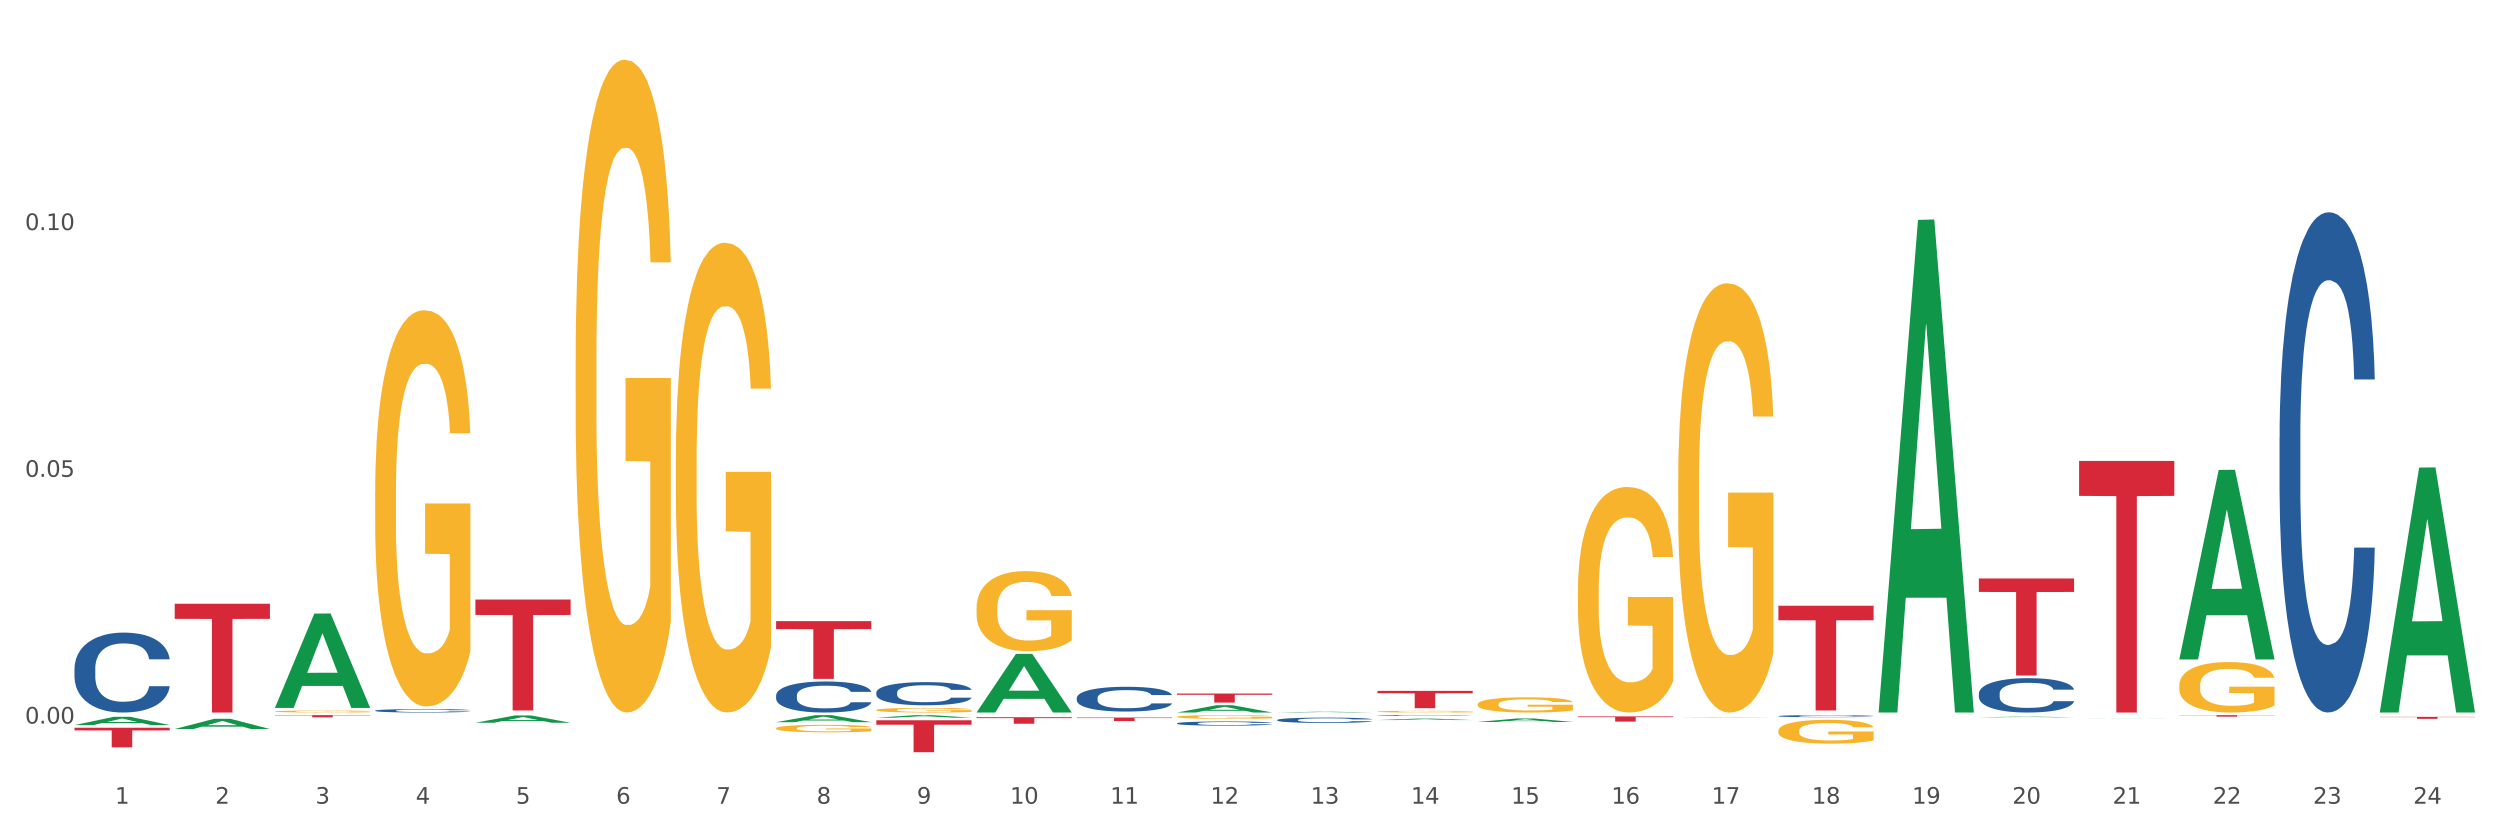 <?xml version="1.0" encoding="utf-8" standalone="no"?>
<!DOCTYPE svg PUBLIC "-//W3C//DTD SVG 1.1//EN"
  "http://www.w3.org/Graphics/SVG/1.1/DTD/svg11.dtd">
<svg xmlns:xlink="http://www.w3.org/1999/xlink" width="1080pt" height="360pt" viewBox="0 0 1080 360" xmlns="http://www.w3.org/2000/svg" version="1.1">
 <rect x="0" y="0" width="1080" height="360" fill="#333333" stroke="none"/>
 <defs>
  <style type="text/css">*{stroke-linejoin: round; stroke-linecap: butt}</style>
 </defs>
 <g id="figure_1">
  <g id="patch_1">
   <path d="M 0 360 
L 1080 360 
L 1080 0 
L 0 0 
z
" style="fill: #ffffff; stroke: #ffffff; stroke-linejoin: miter"/>
  </g>
  <g id="axes_1">
   <g id="matplotlib.axis_1">
    <g id="xtick_1">
     <g id="text_1">
      <!-- 1 -->
      <g style="fill: #4d4d4d" transform="translate(49.688 347.204) scale(0.096 -0.096)">
       <defs>
        <path id="DejaVuSans-31" d="M 794 531 
L 1825 531 
L 1825 4091 
L 703 3866 
L 703 4441 
L 1819 4666 
L 2450 4666 
L 2450 531 
L 3481 531 
L 3481 0 
L 794 0 
L 794 531 
z
" transform="scale(0.016)"/>
       </defs>
       <use xlink:href="#DejaVuSans-31"/>
      </g>
     </g>
    </g>
    <g id="xtick_2">
     <g id="text_2">
      <!-- 2 -->
      <g style="fill: #4d4d4d" transform="translate(92.988 347.204) scale(0.096 -0.096)">
       <defs>
        <path id="DejaVuSans-32" d="M 1228 531 
L 3431 531 
L 3431 0 
L 469 0 
L 469 531 
Q 828 903 1448 1529 
Q 2069 2156 2228 2338 
Q 2531 2678 2651 2914 
Q 2772 3150 2772 3378 
Q 2772 3750 2511 3984 
Q 2250 4219 1831 4219 
Q 1534 4219 1204 4116 
Q 875 4013 500 3803 
L 500 4441 
Q 881 4594 1212 4672 
Q 1544 4750 1819 4750 
Q 2544 4750 2975 4387 
Q 3406 4025 3406 3419 
Q 3406 3131 3298 2873 
Q 3191 2616 2906 2266 
Q 2828 2175 2409 1742 
Q 1991 1309 1228 531 
z
" transform="scale(0.016)"/>
       </defs>
       <use xlink:href="#DejaVuSans-32"/>
      </g>
     </g>
    </g>
    <g id="xtick_3">
     <g id="text_3">
      <!-- 3 -->
      <g style="fill: #4d4d4d" transform="translate(136.287 347.204) scale(0.096 -0.096)">
       <defs>
        <path id="DejaVuSans-33" d="M 2597 2516 
Q 3050 2419 3304 2112 
Q 3559 1806 3559 1356 
Q 3559 666 3084 287 
Q 2609 -91 1734 -91 
Q 1441 -91 1130 -33 
Q 819 25 488 141 
L 488 750 
Q 750 597 1062 519 
Q 1375 441 1716 441 
Q 2309 441 2620 675 
Q 2931 909 2931 1356 
Q 2931 1769 2642 2001 
Q 2353 2234 1838 2234 
L 1294 2234 
L 1294 2753 
L 1863 2753 
Q 2328 2753 2575 2939 
Q 2822 3125 2822 3475 
Q 2822 3834 2567 4026 
Q 2313 4219 1838 4219 
Q 1578 4219 1281 4162 
Q 984 4106 628 3988 
L 628 4550 
Q 988 4650 1302 4700 
Q 1616 4750 1894 4750 
Q 2613 4750 3031 4423 
Q 3450 4097 3450 3541 
Q 3450 3153 3228 2886 
Q 3006 2619 2597 2516 
z
" transform="scale(0.016)"/>
       </defs>
       <use xlink:href="#DejaVuSans-33"/>
      </g>
     </g>
    </g>
    <g id="xtick_4">
     <g id="text_4">
      <!-- 4 -->
      <g style="fill: #4d4d4d" transform="translate(179.587 347.204) scale(0.096 -0.096)">
       <defs>
        <path id="DejaVuSans-34" d="M 2419 4116 
L 825 1625 
L 2419 1625 
L 2419 4116 
z
M 2253 4666 
L 3047 4666 
L 3047 1625 
L 3713 1625 
L 3713 1100 
L 3047 1100 
L 3047 0 
L 2419 0 
L 2419 1100 
L 313 1100 
L 313 1709 
L 2253 4666 
z
" transform="scale(0.016)"/>
       </defs>
       <use xlink:href="#DejaVuSans-34"/>
      </g>
     </g>
    </g>
    <g id="xtick_5">
     <g id="text_5">
      <!-- 5 -->
      <g style="fill: #4d4d4d" transform="translate(222.887 347.204) scale(0.096 -0.096)">
       <defs>
        <path id="DejaVuSans-35" d="M 691 4666 
L 3169 4666 
L 3169 4134 
L 1269 4134 
L 1269 2991 
Q 1406 3038 1543 3061 
Q 1681 3084 1819 3084 
Q 2600 3084 3056 2656 
Q 3513 2228 3513 1497 
Q 3513 744 3044 326 
Q 2575 -91 1722 -91 
Q 1428 -91 1123 -41 
Q 819 9 494 109 
L 494 744 
Q 775 591 1075 516 
Q 1375 441 1709 441 
Q 2250 441 2565 725 
Q 2881 1009 2881 1497 
Q 2881 1984 2565 2268 
Q 2250 2553 1709 2553 
Q 1456 2553 1204 2497 
Q 953 2441 691 2322 
L 691 4666 
z
" transform="scale(0.016)"/>
       </defs>
       <use xlink:href="#DejaVuSans-35"/>
      </g>
     </g>
    </g>
    <g id="xtick_6">
     <g id="text_6">
      <!-- 6 -->
      <g style="fill: #4d4d4d" transform="translate(266.186 347.204) scale(0.096 -0.096)">
       <defs>
        <path id="DejaVuSans-36" d="M 2113 2584 
Q 1688 2584 1439 2293 
Q 1191 2003 1191 1497 
Q 1191 994 1439 701 
Q 1688 409 2113 409 
Q 2538 409 2786 701 
Q 3034 994 3034 1497 
Q 3034 2003 2786 2293 
Q 2538 2584 2113 2584 
z
M 3366 4563 
L 3366 3988 
Q 3128 4100 2886 4159 
Q 2644 4219 2406 4219 
Q 1781 4219 1451 3797 
Q 1122 3375 1075 2522 
Q 1259 2794 1537 2939 
Q 1816 3084 2150 3084 
Q 2853 3084 3261 2657 
Q 3669 2231 3669 1497 
Q 3669 778 3244 343 
Q 2819 -91 2113 -91 
Q 1303 -91 875 529 
Q 447 1150 447 2328 
Q 447 3434 972 4092 
Q 1497 4750 2381 4750 
Q 2619 4750 2861 4703 
Q 3103 4656 3366 4563 
z
" transform="scale(0.016)"/>
       </defs>
       <use xlink:href="#DejaVuSans-36"/>
      </g>
     </g>
    </g>
    <g id="xtick_7">
     <g id="text_7">
      <!-- 7 -->
      <g style="fill: #4d4d4d" transform="translate(309.486 347.204) scale(0.096 -0.096)">
       <defs>
        <path id="DejaVuSans-37" d="M 525 4666 
L 3525 4666 
L 3525 4397 
L 1831 0 
L 1172 0 
L 2766 4134 
L 525 4134 
L 525 4666 
z
" transform="scale(0.016)"/>
       </defs>
       <use xlink:href="#DejaVuSans-37"/>
      </g>
     </g>
    </g>
    <g id="xtick_8">
     <g id="text_8">
      <!-- 8 -->
      <g style="fill: #4d4d4d" transform="translate(352.785 347.204) scale(0.096 -0.096)">
       <defs>
        <path id="DejaVuSans-38" d="M 2034 2216 
Q 1584 2216 1326 1975 
Q 1069 1734 1069 1313 
Q 1069 891 1326 650 
Q 1584 409 2034 409 
Q 2484 409 2743 651 
Q 3003 894 3003 1313 
Q 3003 1734 2745 1975 
Q 2488 2216 2034 2216 
z
M 1403 2484 
Q 997 2584 770 2862 
Q 544 3141 544 3541 
Q 544 4100 942 4425 
Q 1341 4750 2034 4750 
Q 2731 4750 3128 4425 
Q 3525 4100 3525 3541 
Q 3525 3141 3298 2862 
Q 3072 2584 2669 2484 
Q 3125 2378 3379 2068 
Q 3634 1759 3634 1313 
Q 3634 634 3220 271 
Q 2806 -91 2034 -91 
Q 1263 -91 848 271 
Q 434 634 434 1313 
Q 434 1759 690 2068 
Q 947 2378 1403 2484 
z
M 1172 3481 
Q 1172 3119 1398 2916 
Q 1625 2713 2034 2713 
Q 2441 2713 2670 2916 
Q 2900 3119 2900 3481 
Q 2900 3844 2670 4047 
Q 2441 4250 2034 4250 
Q 1625 4250 1398 4047 
Q 1172 3844 1172 3481 
z
" transform="scale(0.016)"/>
       </defs>
       <use xlink:href="#DejaVuSans-38"/>
      </g>
     </g>
    </g>
    <g id="xtick_9">
     <g id="text_9">
      <!-- 9 -->
      <g style="fill: #4d4d4d" transform="translate(396.085 347.204) scale(0.096 -0.096)">
       <defs>
        <path id="DejaVuSans-39" d="M 703 97 
L 703 672 
Q 941 559 1184 500 
Q 1428 441 1663 441 
Q 2288 441 2617 861 
Q 2947 1281 2994 2138 
Q 2813 1869 2534 1725 
Q 2256 1581 1919 1581 
Q 1219 1581 811 2004 
Q 403 2428 403 3163 
Q 403 3881 828 4315 
Q 1253 4750 1959 4750 
Q 2769 4750 3195 4129 
Q 3622 3509 3622 2328 
Q 3622 1225 3098 567 
Q 2575 -91 1691 -91 
Q 1453 -91 1209 -44 
Q 966 3 703 97 
z
M 1959 2075 
Q 2384 2075 2632 2365 
Q 2881 2656 2881 3163 
Q 2881 3666 2632 3958 
Q 2384 4250 1959 4250 
Q 1534 4250 1286 3958 
Q 1038 3666 1038 3163 
Q 1038 2656 1286 2365 
Q 1534 2075 1959 2075 
z
" transform="scale(0.016)"/>
       </defs>
       <use xlink:href="#DejaVuSans-39"/>
      </g>
     </g>
    </g>
    <g id="xtick_10">
     <g id="text_10">
      <!-- 10 -->
      <g style="fill: #4d4d4d" transform="translate(436.331 347.204) scale(0.096 -0.096)">
       <defs>
        <path id="DejaVuSans-30" d="M 2034 4250 
Q 1547 4250 1301 3770 
Q 1056 3291 1056 2328 
Q 1056 1369 1301 889 
Q 1547 409 2034 409 
Q 2525 409 2770 889 
Q 3016 1369 3016 2328 
Q 3016 3291 2770 3770 
Q 2525 4250 2034 4250 
z
M 2034 4750 
Q 2819 4750 3233 4129 
Q 3647 3509 3647 2328 
Q 3647 1150 3233 529 
Q 2819 -91 2034 -91 
Q 1250 -91 836 529 
Q 422 1150 422 2328 
Q 422 3509 836 4129 
Q 1250 4750 2034 4750 
z
" transform="scale(0.016)"/>
       </defs>
       <use xlink:href="#DejaVuSans-31"/>
       <use xlink:href="#DejaVuSans-30" transform="translate(63.623 0)"/>
      </g>
     </g>
    </g>
    <g id="xtick_11">
     <g id="text_11">
      <!-- 11 -->
      <g style="fill: #4d4d4d" transform="translate(479.63 347.204) scale(0.096 -0.096)">
       <use xlink:href="#DejaVuSans-31"/>
       <use xlink:href="#DejaVuSans-31" transform="translate(63.623 0)"/>
      </g>
     </g>
    </g>
    <g id="xtick_12">
     <g id="text_12">
      <!-- 12 -->
      <g style="fill: #4d4d4d" transform="translate(522.93 347.204) scale(0.096 -0.096)">
       <use xlink:href="#DejaVuSans-31"/>
       <use xlink:href="#DejaVuSans-32" transform="translate(63.623 0)"/>
      </g>
     </g>
    </g>
    <g id="xtick_13">
     <g id="text_13">
      <!-- 13 -->
      <g style="fill: #4d4d4d" transform="translate(566.229 347.204) scale(0.096 -0.096)">
       <use xlink:href="#DejaVuSans-31"/>
       <use xlink:href="#DejaVuSans-33" transform="translate(63.623 0)"/>
      </g>
     </g>
    </g>
    <g id="xtick_14">
     <g id="text_14">
      <!-- 14 -->
      <g style="fill: #4d4d4d" transform="translate(609.529 347.204) scale(0.096 -0.096)">
       <use xlink:href="#DejaVuSans-31"/>
       <use xlink:href="#DejaVuSans-34" transform="translate(63.623 0)"/>
      </g>
     </g>
    </g>
    <g id="xtick_15">
     <g id="text_15">
      <!-- 15 -->
      <g style="fill: #4d4d4d" transform="translate(652.828 347.204) scale(0.096 -0.096)">
       <use xlink:href="#DejaVuSans-31"/>
       <use xlink:href="#DejaVuSans-35" transform="translate(63.623 0)"/>
      </g>
     </g>
    </g>
    <g id="xtick_16">
     <g id="text_16">
      <!-- 16 -->
      <g style="fill: #4d4d4d" transform="translate(696.128 347.204) scale(0.096 -0.096)">
       <use xlink:href="#DejaVuSans-31"/>
       <use xlink:href="#DejaVuSans-36" transform="translate(63.623 0)"/>
      </g>
     </g>
    </g>
    <g id="xtick_17">
     <g id="text_17">
      <!-- 17 -->
      <g style="fill: #4d4d4d" transform="translate(739.428 347.204) scale(0.096 -0.096)">
       <use xlink:href="#DejaVuSans-31"/>
       <use xlink:href="#DejaVuSans-37" transform="translate(63.623 0)"/>
      </g>
     </g>
    </g>
    <g id="xtick_18">
     <g id="text_18">
      <!-- 18 -->
      <g style="fill: #4d4d4d" transform="translate(782.727 347.204) scale(0.096 -0.096)">
       <use xlink:href="#DejaVuSans-31"/>
       <use xlink:href="#DejaVuSans-38" transform="translate(63.623 0)"/>
      </g>
     </g>
    </g>
    <g id="xtick_19">
     <g id="text_19">
      <!-- 19 -->
      <g style="fill: #4d4d4d" transform="translate(826.027 347.204) scale(0.096 -0.096)">
       <use xlink:href="#DejaVuSans-31"/>
       <use xlink:href="#DejaVuSans-39" transform="translate(63.623 0)"/>
      </g>
     </g>
    </g>
    <g id="xtick_20">
     <g id="text_20">
      <!-- 20 -->
      <g style="fill: #4d4d4d" transform="translate(869.326 347.204) scale(0.096 -0.096)">
       <use xlink:href="#DejaVuSans-32"/>
       <use xlink:href="#DejaVuSans-30" transform="translate(63.623 0)"/>
      </g>
     </g>
    </g>
    <g id="xtick_21">
     <g id="text_21">
      <!-- 21 -->
      <g style="fill: #4d4d4d" transform="translate(912.626 347.204) scale(0.096 -0.096)">
       <use xlink:href="#DejaVuSans-32"/>
       <use xlink:href="#DejaVuSans-31" transform="translate(63.623 0)"/>
      </g>
     </g>
    </g>
    <g id="xtick_22">
     <g id="text_22">
      <!-- 22 -->
      <g style="fill: #4d4d4d" transform="translate(955.926 347.204) scale(0.096 -0.096)">
       <use xlink:href="#DejaVuSans-32"/>
       <use xlink:href="#DejaVuSans-32" transform="translate(63.623 0)"/>
      </g>
     </g>
    </g>
    <g id="xtick_23">
     <g id="text_23">
      <!-- 23 -->
      <g style="fill: #4d4d4d" transform="translate(999.225 347.204) scale(0.096 -0.096)">
       <use xlink:href="#DejaVuSans-32"/>
       <use xlink:href="#DejaVuSans-33" transform="translate(63.623 0)"/>
      </g>
     </g>
    </g>
    <g id="xtick_24">
     <g id="text_24">
      <!-- 24 -->
      <g style="fill: #4d4d4d" transform="translate(1042.525 347.204) scale(0.096 -0.096)">
       <use xlink:href="#DejaVuSans-32"/>
       <use xlink:href="#DejaVuSans-34" transform="translate(63.623 0)"/>
      </g>
     </g>
    </g>
    <g id="xtick_25"/>
    <g id="xtick_26"/>
    <g id="xtick_27"/>
    <g id="xtick_28"/>
    <g id="xtick_29"/>
    <g id="xtick_30"/>
    <g id="xtick_31"/>
    <g id="xtick_32"/>
    <g id="xtick_33"/>
    <g id="xtick_34"/>
    <g id="xtick_35"/>
    <g id="xtick_36"/>
    <g id="xtick_37"/>
    <g id="xtick_38"/>
    <g id="xtick_39"/>
    <g id="xtick_40"/>
    <g id="xtick_41"/>
    <g id="xtick_42"/>
    <g id="xtick_43"/>
    <g id="xtick_44"/>
    <g id="xtick_45"/>
    <g id="xtick_46"/>
    <g id="xtick_47"/>
   </g>
   <g id="matplotlib.axis_2">
    <g id="ytick_1">
     <g id="text_25">
      <!-- 0.00 -->
      <g style="fill: #4d4d4d" transform="translate(10.8 312.588) scale(0.096 -0.096)">
       <defs>
        <path id="DejaVuSans-2e" d="M 684 794 
L 1344 794 
L 1344 0 
L 684 0 
L 684 794 
z
" transform="scale(0.016)"/>
       </defs>
       <use xlink:href="#DejaVuSans-30"/>
       <use xlink:href="#DejaVuSans-2e" transform="translate(63.623 0)"/>
       <use xlink:href="#DejaVuSans-30" transform="translate(95.41 0)"/>
       <use xlink:href="#DejaVuSans-30" transform="translate(159.033 0)"/>
      </g>
     </g>
    </g>
    <g id="ytick_2">
     <g id="text_26">
      <!-- 0.05 -->
      <g style="fill: #4d4d4d" transform="translate(10.8 205.988) scale(0.096 -0.096)">
       <use xlink:href="#DejaVuSans-30"/>
       <use xlink:href="#DejaVuSans-2e" transform="translate(63.623 0)"/>
       <use xlink:href="#DejaVuSans-30" transform="translate(95.41 0)"/>
       <use xlink:href="#DejaVuSans-35" transform="translate(159.033 0)"/>
      </g>
     </g>
    </g>
    <g id="ytick_3">
     <g id="text_27">
      <!-- 0.10 -->
      <g style="fill: #4d4d4d" transform="translate(10.8 99.388) scale(0.096 -0.096)">
       <use xlink:href="#DejaVuSans-30"/>
       <use xlink:href="#DejaVuSans-2e" transform="translate(63.623 0)"/>
       <use xlink:href="#DejaVuSans-31" transform="translate(95.41 0)"/>
       <use xlink:href="#DejaVuSans-30" transform="translate(159.033 0)"/>
      </g>
     </g>
    </g>
    <g id="ytick_4"/>
    <g id="ytick_5"/>
    <g id="ytick_6"/>
   </g>
   <g id="PolyCollection_1">
    <path d="M 32.175 313.229 
L 32.217 313.226 
L 49.18 309.656 
L 56.22 309.653 
L 73.31 313.236 
L 65.167 313.236 
L 61.478 312.402 
L 43.964 312.402 
L 43.837 312.415 
L 40.275 313.236 
L 32.175 313.236 
L 32.175 313.229 
L 46.169 311.904 
L 59.273 311.9 
L 52.785 310.417 
L 52.7 310.41 
L 52.615 310.42 
L 46.127 311.9 
L 46.169 311.904 
L 32.175 313.229 
z
" clip-path="url(#pace560fc95)" style="fill: #109648"/>
    <path d="M 768.268 315.722 
L 768.316 315.713 
L 768.316 315.375 
L 768.414 315.084 
L 768.899 314.38 
L 769.628 313.799 
L 770.162 313.489 
L 770.696 313.236 
L 771.327 312.982 
L 772.105 312.72 
L 773.513 312.335 
L 774.387 312.138 
L 775.456 311.931 
L 777.398 311.631 
L 778.807 311.462 
L 780.263 311.321 
L 782.643 311.153 
L 784.197 311.077 
L 785.848 311.021 
L 787.84 310.984 
L 789.345 310.974 
L 792.648 311.002 
L 795.464 311.087 
L 796.824 311.153 
L 798.572 311.265 
L 799.495 311.34 
L 801.001 311.49 
L 802.555 311.687 
L 803.623 311.856 
L 805.226 312.175 
L 806.44 312.494 
L 807.557 312.888 
L 808.14 313.161 
L 808.577 313.414 
L 808.965 313.705 
L 809.354 314.165 
L 800.612 314.165 
L 800.272 313.836 
L 799.738 313.527 
L 798.961 313.226 
L 798.281 313.039 
L 797.116 312.804 
L 796.047 312.654 
L 794.93 312.541 
L 793.57 312.447 
L 792.502 312.401 
L 790.996 312.363 
L 788.034 312.372 
L 786.043 312.447 
L 784.683 312.541 
L 783.809 312.626 
L 783.032 312.72 
L 782.158 312.851 
L 781.138 313.048 
L 780.409 313.226 
L 779.681 313.451 
L 779.098 313.677 
L 778.564 313.939 
L 778.127 314.221 
L 777.787 314.512 
L 777.495 314.868 
L 777.252 315.46 
L 777.252 316.745 
L 777.35 317.036 
L 777.592 317.421 
L 777.884 317.712 
L 778.369 318.059 
L 778.807 318.293 
L 779.632 318.631 
L 780.555 318.913 
L 781.283 319.091 
L 782.012 319.241 
L 783.275 319.448 
L 784.683 319.616 
L 785.897 319.72 
L 787.548 319.814 
L 788.665 319.851 
L 789.637 319.87 
L 792.016 319.87 
L 793.716 319.842 
L 795.61 319.776 
L 797.067 319.692 
L 798.281 319.588 
L 799.641 319.419 
L 800.515 319.26 
L 800.515 317.299 
L 789.831 317.289 
L 789.831 315.985 
L 809.403 315.985 
L 809.403 319.814 
L 808.577 320.011 
L 807.654 320.189 
L 806.683 320.348 
L 805.226 320.545 
L 803.478 320.733 
L 801.923 320.864 
L 800.272 320.977 
L 798.33 321.08 
L 795.804 321.174 
L 794.25 321.212 
L 792.308 321.24 
L 790.025 321.249 
L 788.034 321.23 
L 786.091 321.183 
L 784.052 321.099 
L 782.06 320.977 
L 780.555 320.855 
L 779.049 320.705 
L 777.447 320.508 
L 776.184 320.32 
L 775.213 320.151 
L 774.144 319.935 
L 772.979 319.654 
L 772.105 319.401 
L 771.327 319.138 
L 770.502 318.8 
L 769.919 318.509 
L 769.336 318.143 
L 768.996 317.871 
L 768.608 317.449 
L 768.316 316.858 
L 768.268 315.722 
z
" clip-path="url(#pace560fc95)" style="fill: #f7b32b"/>
    <path d="M 941.466 296.088 
L 941.515 296.069 
L 941.515 295.352 
L 941.612 294.735 
L 942.098 293.243 
L 942.826 292.01 
L 943.36 291.353 
L 943.894 290.816 
L 944.526 290.278 
L 945.303 289.721 
L 946.711 288.906 
L 947.585 288.488 
L 948.654 288.05 
L 950.596 287.413 
L 952.005 287.055 
L 953.462 286.757 
L 955.841 286.398 
L 957.396 286.239 
L 959.047 286.12 
L 961.038 286.04 
L 962.543 286.02 
L 965.846 286.08 
L 968.663 286.259 
L 970.022 286.398 
L 971.771 286.637 
L 972.694 286.796 
L 974.199 287.115 
L 975.753 287.533 
L 976.822 287.891 
L 978.424 288.567 
L 979.638 289.244 
L 980.755 290.079 
L 981.338 290.657 
L 981.775 291.194 
L 982.164 291.811 
L 982.552 292.786 
L 973.811 292.786 
L 973.471 292.089 
L 972.936 291.433 
L 972.159 290.796 
L 971.479 290.398 
L 970.314 289.9 
L 969.245 289.582 
L 968.128 289.343 
L 966.769 289.144 
L 965.7 289.045 
L 964.195 288.965 
L 961.232 288.985 
L 959.241 289.144 
L 957.881 289.343 
L 957.007 289.522 
L 956.23 289.721 
L 955.356 290 
L 954.336 290.418 
L 953.607 290.796 
L 952.879 291.273 
L 952.296 291.751 
L 951.762 292.308 
L 951.325 292.905 
L 950.985 293.522 
L 950.694 294.278 
L 950.451 295.531 
L 950.451 298.257 
L 950.548 298.874 
L 950.791 299.69 
L 951.082 300.307 
L 951.568 301.043 
L 952.005 301.54 
L 952.83 302.257 
L 953.753 302.854 
L 954.482 303.232 
L 955.21 303.55 
L 956.473 303.988 
L 957.881 304.346 
L 959.095 304.565 
L 960.747 304.764 
L 961.864 304.843 
L 962.835 304.883 
L 965.215 304.883 
L 966.914 304.823 
L 968.808 304.684 
L 970.265 304.505 
L 971.479 304.286 
L 972.839 303.928 
L 973.713 303.59 
L 973.713 299.431 
L 963.029 299.411 
L 963.029 296.646 
L 982.601 296.646 
L 982.601 304.764 
L 981.775 305.182 
L 980.852 305.56 
L 979.881 305.898 
L 978.424 306.316 
L 976.676 306.714 
L 975.122 306.992 
L 973.471 307.231 
L 971.528 307.45 
L 969.003 307.649 
L 967.449 307.728 
L 965.506 307.788 
L 963.223 307.808 
L 961.232 307.768 
L 959.29 307.669 
L 957.25 307.49 
L 955.259 307.231 
L 953.753 306.972 
L 952.248 306.654 
L 950.645 306.236 
L 949.382 305.838 
L 948.411 305.48 
L 947.343 305.022 
L 946.177 304.425 
L 945.303 303.888 
L 944.526 303.331 
L 943.7 302.615 
L 943.117 301.998 
L 942.535 301.222 
L 942.195 300.645 
L 941.806 299.75 
L 941.515 298.496 
L 941.466 296.088 
z
" clip-path="url(#pace560fc95)" style="fill: #f7b32b"/>
    <path d="M 32.175 314.369 
L 73.31 314.369 
L 73.31 315.545 
L 57.129 315.553 
L 57.129 322.835 
L 48.258 322.835 
L 48.258 315.553 
L 32.175 315.545 
L 32.175 314.377 
L 32.175 314.369 
z
" clip-path="url(#pace560fc95)" style="fill: #d62839"/>
    <path d="M 75.475 260.804 
L 116.609 260.804 
L 116.609 267.336 
L 100.428 267.38 
L 100.428 307.808 
L 91.558 307.808 
L 91.558 267.38 
L 75.475 267.336 
L 75.475 260.848 
L 75.475 260.804 
z
" clip-path="url(#pace560fc95)" style="fill: #d62839"/>
    <path d="M 118.774 308.941 
L 159.909 308.941 
L 159.909 309.071 
L 143.728 309.072 
L 143.728 309.876 
L 134.858 309.876 
L 134.858 309.072 
L 118.774 309.071 
L 118.774 308.942 
L 118.774 308.941 
z
" clip-path="url(#pace560fc95)" style="fill: #d62839"/>
    <path d="M 205.373 258.999 
L 246.508 258.999 
L 246.508 265.66 
L 230.327 265.705 
L 230.327 306.934 
L 221.457 306.934 
L 221.457 265.705 
L 205.373 265.66 
L 205.373 259.044 
L 205.373 258.999 
z
" clip-path="url(#pace560fc95)" style="fill: #d62839"/>
    <path d="M 335.272 268.318 
L 376.407 268.318 
L 376.407 271.786 
L 360.226 271.81 
L 360.226 293.272 
L 351.356 293.272 
L 351.356 271.81 
L 335.272 271.786 
L 335.272 268.342 
L 335.272 268.318 
z
" clip-path="url(#pace560fc95)" style="fill: #d62839"/>
    <path d="M 724.968 208.057 
L 725.017 207.888 
L 725.017 201.791 
L 725.114 196.541 
L 725.6 183.84 
L 726.328 173.339 
L 726.862 167.751 
L 727.397 163.178 
L 728.028 158.606 
L 728.805 153.864 
L 730.213 146.92 
L 731.088 143.363 
L 732.156 139.638 
L 734.099 134.218 
L 735.507 131.17 
L 736.964 128.63 
L 739.344 125.581 
L 740.898 124.226 
L 742.549 123.21 
L 744.54 122.533 
L 746.046 122.363 
L 749.348 122.871 
L 752.165 124.396 
L 753.525 125.581 
L 755.273 127.613 
L 756.196 128.968 
L 757.701 131.678 
L 759.255 135.234 
L 760.324 138.283 
L 761.926 144.041 
L 763.14 149.799 
L 764.257 156.912 
L 764.84 161.823 
L 765.277 166.396 
L 765.666 171.646 
L 766.054 179.944 
L 757.313 179.944 
L 756.973 174.017 
L 756.438 168.428 
L 755.661 163.009 
L 754.982 159.622 
L 753.816 155.388 
L 752.748 152.678 
L 751.631 150.646 
L 750.271 148.952 
L 749.202 148.105 
L 747.697 147.428 
L 744.734 147.597 
L 742.743 148.952 
L 741.383 150.646 
L 740.509 152.17 
L 739.732 153.864 
L 738.858 156.235 
L 737.838 159.791 
L 737.11 163.009 
L 736.381 167.073 
L 735.798 171.138 
L 735.264 175.88 
L 734.827 180.96 
L 734.487 186.211 
L 734.196 192.646 
L 733.953 203.315 
L 733.953 226.517 
L 734.05 231.767 
L 734.293 238.711 
L 734.584 243.961 
L 735.07 250.227 
L 735.507 254.461 
L 736.333 260.558 
L 737.255 265.638 
L 737.984 268.856 
L 738.712 271.566 
L 739.975 275.292 
L 741.383 278.34 
L 742.597 280.203 
L 744.249 281.897 
L 745.366 282.574 
L 746.337 282.913 
L 748.717 282.913 
L 750.416 282.405 
L 752.31 281.219 
L 753.767 279.695 
L 754.982 277.832 
L 756.341 274.784 
L 757.216 271.905 
L 757.216 236.509 
L 746.531 236.34 
L 746.531 212.799 
L 766.103 212.799 
L 766.103 281.897 
L 765.277 285.453 
L 764.355 288.671 
L 763.383 291.55 
L 761.926 295.106 
L 760.178 298.493 
L 758.624 300.864 
L 756.973 302.897 
L 755.03 304.76 
L 752.505 306.453 
L 750.951 307.131 
L 749.008 307.639 
L 746.725 307.808 
L 744.734 307.469 
L 742.792 306.623 
L 740.752 305.098 
L 738.761 302.897 
L 737.255 300.695 
L 735.75 297.985 
L 734.147 294.429 
L 732.884 291.042 
L 731.913 287.993 
L 730.845 284.098 
L 729.679 279.018 
L 728.805 274.445 
L 728.028 269.703 
L 727.202 263.606 
L 726.62 258.356 
L 726.037 251.751 
L 725.697 246.84 
L 725.308 239.219 
L 725.017 228.549 
L 724.968 208.057 
z
" clip-path="url(#pace560fc95)" style="fill: #f7b32b"/>
    <path d="M 378.572 311.159 
L 419.706 311.159 
L 419.706 313.076 
L 403.525 313.088 
L 403.525 324.95 
L 394.655 324.95 
L 394.655 313.088 
L 378.572 313.076 
L 378.572 311.172 
L 378.572 311.159 
z
" clip-path="url(#pace560fc95)" style="fill: #d62839"/>
    <path d="M 465.171 309.986 
L 506.305 309.986 
L 506.305 310.196 
L 490.125 310.198 
L 490.125 311.5 
L 481.254 311.5 
L 481.254 310.198 
L 465.171 310.196 
L 465.171 309.987 
L 465.171 309.986 
z
" clip-path="url(#pace560fc95)" style="fill: #d62839"/>
    <path d="M 508.47 299.616 
L 549.605 299.616 
L 549.605 300.158 
L 533.424 300.162 
L 533.424 303.521 
L 524.554 303.521 
L 524.554 300.162 
L 508.47 300.158 
L 508.47 299.619 
L 508.47 299.616 
z
" clip-path="url(#pace560fc95)" style="fill: #d62839"/>
    <path d="M 595.07 298.46 
L 636.204 298.46 
L 636.204 299.501 
L 620.023 299.508 
L 620.023 305.949 
L 611.153 305.949 
L 611.153 299.508 
L 595.07 299.501 
L 595.07 298.467 
L 595.07 298.46 
z
" clip-path="url(#pace560fc95)" style="fill: #d62839"/>
    <path d="M 681.669 309.488 
L 722.803 309.488 
L 722.803 309.801 
L 706.622 309.803 
L 706.622 311.739 
L 697.752 311.739 
L 697.752 309.803 
L 681.669 309.801 
L 681.669 309.49 
L 681.669 309.488 
z
" clip-path="url(#pace560fc95)" style="fill: #d62839"/>
    <path d="M 768.268 261.668 
L 809.403 261.668 
L 809.403 267.956 
L 793.222 267.999 
L 793.222 306.919 
L 784.351 306.919 
L 784.351 267.999 
L 768.268 267.956 
L 768.268 261.71 
L 768.268 261.668 
z
" clip-path="url(#pace560fc95)" style="fill: #d62839"/>
    <path d="M 162.074 306.991 
L 162.122 306.99 
L 162.122 306.952 
L 162.268 306.9 
L 162.803 306.805 
L 163.484 306.734 
L 164.651 306.65 
L 165.283 306.614 
L 166.109 306.575 
L 167.811 306.511 
L 169.756 306.457 
L 171.118 306.427 
L 172.139 306.408 
L 174.424 306.375 
L 175.737 306.36 
L 177.098 306.347 
L 178.265 306.339 
L 180.21 306.33 
L 181.766 306.326 
L 183.565 306.324 
L 185.072 306.326 
L 187.066 306.331 
L 189.983 306.347 
L 191.101 306.357 
L 192.609 306.373 
L 194.165 306.395 
L 195.429 306.417 
L 196.887 306.448 
L 198.395 306.488 
L 199.853 306.54 
L 200.874 306.587 
L 201.701 306.637 
L 202.43 306.698 
L 202.965 306.765 
L 203.208 306.82 
L 194.31 306.82 
L 194.067 306.77 
L 193.581 306.716 
L 193.095 306.679 
L 192.56 306.65 
L 191.733 306.616 
L 191.004 306.594 
L 189.789 306.568 
L 188.67 306.552 
L 187.746 306.543 
L 186.628 306.534 
L 184.246 306.526 
L 182.544 306.526 
L 181.474 306.529 
L 180.161 306.536 
L 179.043 306.545 
L 177.73 306.562 
L 176.709 306.579 
L 175.688 306.602 
L 175.105 306.618 
L 174.229 306.648 
L 173.646 306.673 
L 172.868 306.715 
L 172.43 306.744 
L 171.652 306.822 
L 171.312 306.879 
L 171.166 306.918 
L 171.069 306.961 
L 171.069 307.173 
L 171.361 307.267 
L 171.604 307.308 
L 171.993 307.354 
L 172.722 307.414 
L 173.792 307.472 
L 174.91 307.514 
L 175.834 307.54 
L 176.709 307.559 
L 177.584 307.574 
L 178.654 307.587 
L 179.529 307.595 
L 180.842 307.603 
L 182.398 307.608 
L 183.613 307.608 
L 186.093 307.601 
L 187.212 307.594 
L 188.281 307.584 
L 189.448 307.57 
L 190.372 307.553 
L 190.907 307.541 
L 191.782 307.515 
L 192.463 307.488 
L 193.046 307.457 
L 193.435 307.43 
L 193.873 307.389 
L 194.213 307.343 
L 194.31 307.319 
L 203.208 307.319 
L 203.014 307.368 
L 202.674 307.415 
L 201.993 307.479 
L 201.458 307.515 
L 200.631 307.56 
L 199.756 307.598 
L 198.541 307.64 
L 197.422 307.671 
L 196.255 307.698 
L 194.991 307.723 
L 192.706 307.757 
L 191.879 307.766 
L 190.129 307.782 
L 188.767 307.792 
L 186.774 307.801 
L 184.732 307.807 
L 182.592 307.808 
L 180.696 307.805 
L 178.605 307.797 
L 177.293 307.789 
L 175.834 307.777 
L 174.132 307.758 
L 172.528 307.735 
L 171.02 307.708 
L 169.61 307.677 
L 168.297 307.641 
L 166.596 307.583 
L 165.331 307.526 
L 164.408 307.473 
L 163.776 307.429 
L 163.143 307.372 
L 162.803 307.332 
L 162.268 307.238 
L 162.074 307.15 
L 162.074 306.991 
z
" clip-path="url(#pace560fc95)" style="fill: #255c99"/>
    <path d="M 898.167 199.117 
L 939.301 199.117 
L 939.301 214.222 
L 923.12 214.324 
L 923.12 307.808 
L 914.25 307.808 
L 914.25 214.324 
L 898.167 214.222 
L 898.167 199.219 
L 898.167 199.117 
z
" clip-path="url(#pace560fc95)" style="fill: #d62839"/>
    <path d="M 421.871 309.832 
L 463.006 309.832 
L 463.006 310.225 
L 446.825 310.228 
L 446.825 312.662 
L 437.955 312.662 
L 437.955 310.228 
L 421.871 310.225 
L 421.871 309.835 
L 421.871 309.832 
z
" clip-path="url(#pace560fc95)" style="fill: #d62839"/>
    <path d="M 681.669 255.399 
L 681.717 255.31 
L 681.717 252.107 
L 681.814 249.349 
L 682.3 242.675 
L 683.029 237.158 
L 683.563 234.222 
L 684.097 231.82 
L 684.728 229.417 
L 685.505 226.926 
L 686.914 223.278 
L 687.788 221.409 
L 688.856 219.451 
L 690.799 216.604 
L 692.207 215.002 
L 693.664 213.668 
L 696.044 212.066 
L 697.598 211.354 
L 699.249 210.82 
L 701.24 210.465 
L 702.746 210.376 
L 706.048 210.642 
L 708.865 211.443 
L 710.225 212.066 
L 711.973 213.134 
L 712.896 213.846 
L 714.402 215.269 
L 715.956 217.138 
L 717.024 218.74 
L 718.627 221.765 
L 719.841 224.79 
L 720.958 228.527 
L 721.541 231.108 
L 721.978 233.51 
L 722.366 236.269 
L 722.755 240.629 
L 714.013 240.629 
L 713.673 237.514 
L 713.139 234.578 
L 712.362 231.731 
L 711.682 229.951 
L 710.516 227.727 
L 709.448 226.303 
L 708.331 225.235 
L 706.971 224.345 
L 705.903 223.9 
L 704.397 223.545 
L 701.435 223.633 
L 699.444 224.345 
L 698.084 225.235 
L 697.21 226.036 
L 696.433 226.926 
L 695.558 228.171 
L 694.538 230.04 
L 693.81 231.731 
L 693.082 233.866 
L 692.499 236.002 
L 691.965 238.493 
L 691.527 241.162 
L 691.187 243.921 
L 690.896 247.302 
L 690.653 252.908 
L 690.653 265.098 
L 690.75 267.856 
L 690.993 271.504 
L 691.285 274.263 
L 691.77 277.555 
L 692.207 279.78 
L 693.033 282.983 
L 693.956 285.652 
L 694.684 287.343 
L 695.413 288.766 
L 696.675 290.724 
L 698.084 292.326 
L 699.298 293.304 
L 700.949 294.194 
L 702.066 294.55 
L 703.037 294.728 
L 705.417 294.728 
L 707.117 294.461 
L 709.011 293.838 
L 710.468 293.037 
L 711.682 292.059 
L 713.042 290.457 
L 713.916 288.944 
L 713.916 270.348 
L 703.232 270.259 
L 703.232 257.891 
L 722.803 257.891 
L 722.803 294.194 
L 721.978 296.063 
L 721.055 297.753 
L 720.084 299.266 
L 718.627 301.135 
L 716.878 302.914 
L 715.324 304.16 
L 713.673 305.228 
L 711.731 306.206 
L 709.205 307.096 
L 707.651 307.452 
L 705.708 307.719 
L 703.426 307.808 
L 701.435 307.63 
L 699.492 307.185 
L 697.452 306.384 
L 695.461 305.228 
L 693.956 304.071 
L 692.45 302.647 
L 690.848 300.779 
L 689.585 298.999 
L 688.614 297.397 
L 687.545 295.351 
L 686.38 292.682 
L 685.505 290.279 
L 684.728 287.788 
L 683.903 284.584 
L 683.32 281.826 
L 682.737 278.356 
L 682.397 275.775 
L 682.009 271.771 
L 681.717 266.166 
L 681.669 255.399 
z
" clip-path="url(#pace560fc95)" style="fill: #f7b32b"/>
    <path d="M 638.369 304.275 
L 638.418 304.269 
L 638.418 304.053 
L 638.515 303.867 
L 639 303.417 
L 639.729 303.045 
L 640.263 302.847 
L 640.797 302.685 
L 641.429 302.523 
L 642.206 302.355 
L 643.614 302.109 
L 644.488 301.983 
L 645.557 301.851 
L 647.499 301.659 
L 648.908 301.551 
L 650.365 301.461 
L 652.744 301.353 
L 654.298 301.305 
L 655.95 301.269 
L 657.941 301.245 
L 659.446 301.239 
L 662.749 301.257 
L 665.566 301.311 
L 666.925 301.353 
L 668.674 301.425 
L 669.596 301.473 
L 671.102 301.569 
L 672.656 301.695 
L 673.725 301.803 
L 675.327 302.007 
L 676.541 302.211 
L 677.658 302.463 
L 678.241 302.637 
L 678.678 302.799 
L 679.067 302.985 
L 679.455 303.279 
L 670.713 303.279 
L 670.374 303.069 
L 669.839 302.871 
L 669.062 302.679 
L 668.382 302.559 
L 667.217 302.409 
L 666.148 302.313 
L 665.031 302.241 
L 663.672 302.181 
L 662.603 302.151 
L 661.098 302.127 
L 658.135 302.133 
L 656.144 302.181 
L 654.784 302.241 
L 653.91 302.295 
L 653.133 302.355 
L 652.259 302.439 
L 651.239 302.565 
L 650.51 302.679 
L 649.782 302.823 
L 649.199 302.967 
L 648.665 303.135 
L 648.228 303.315 
L 647.888 303.501 
L 647.597 303.729 
L 647.354 304.107 
L 647.354 304.929 
L 647.451 305.114 
L 647.694 305.36 
L 647.985 305.546 
L 648.471 305.768 
L 648.908 305.918 
L 649.733 306.134 
L 650.656 306.314 
L 651.385 306.428 
L 652.113 306.524 
L 653.376 306.656 
L 654.784 306.764 
L 655.998 306.83 
L 657.649 306.89 
L 658.766 306.914 
L 659.738 306.926 
L 662.117 306.926 
L 663.817 306.908 
L 665.711 306.866 
L 667.168 306.812 
L 668.382 306.746 
L 669.742 306.638 
L 670.616 306.536 
L 670.616 305.282 
L 659.932 305.276 
L 659.932 304.443 
L 679.504 304.443 
L 679.504 306.89 
L 678.678 307.016 
L 677.755 307.13 
L 676.784 307.232 
L 675.327 307.358 
L 673.579 307.478 
L 672.025 307.562 
L 670.374 307.634 
L 668.431 307.7 
L 665.906 307.76 
L 664.351 307.784 
L 662.409 307.802 
L 660.126 307.808 
L 658.135 307.796 
L 656.193 307.766 
L 654.153 307.712 
L 652.162 307.634 
L 650.656 307.556 
L 649.151 307.46 
L 647.548 307.334 
L 646.285 307.214 
L 645.314 307.106 
L 644.246 306.968 
L 643.08 306.788 
L 642.206 306.626 
L 641.429 306.458 
L 640.603 306.242 
L 640.02 306.056 
L 639.438 305.822 
L 639.098 305.648 
L 638.709 305.378 
L 638.418 305.001 
L 638.369 304.275 
z
" clip-path="url(#pace560fc95)" style="fill: #f7b32b"/>
    <path d="M 595.07 307.417 
L 595.118 307.417 
L 595.118 307.393 
L 595.215 307.372 
L 595.701 307.323 
L 596.429 307.281 
L 596.964 307.26 
L 597.498 307.242 
L 598.129 307.224 
L 598.906 307.205 
L 600.315 307.178 
L 601.189 307.164 
L 602.257 307.149 
L 604.2 307.128 
L 605.608 307.116 
L 607.065 307.106 
L 609.445 307.094 
L 610.999 307.089 
L 612.65 307.085 
L 614.641 307.082 
L 616.147 307.082 
L 619.449 307.084 
L 622.266 307.09 
L 623.626 307.094 
L 625.374 307.102 
L 626.297 307.108 
L 627.802 307.118 
L 629.357 307.132 
L 630.425 307.144 
L 632.028 307.167 
L 633.242 307.189 
L 634.359 307.217 
L 634.941 307.236 
L 635.379 307.254 
L 635.767 307.275 
L 636.156 307.307 
L 627.414 307.307 
L 627.074 307.284 
L 626.54 307.262 
L 625.763 307.241 
L 625.083 307.228 
L 623.917 307.211 
L 622.849 307.201 
L 621.732 307.193 
L 620.372 307.186 
L 619.304 307.183 
L 617.798 307.18 
L 614.836 307.181 
L 612.844 307.186 
L 611.485 307.193 
L 610.61 307.199 
L 609.833 307.205 
L 608.959 307.214 
L 607.939 307.228 
L 607.211 307.241 
L 606.482 307.257 
L 605.9 307.273 
L 605.365 307.291 
L 604.928 307.311 
L 604.588 307.332 
L 604.297 307.357 
L 604.054 307.399 
L 604.054 307.49 
L 604.151 307.51 
L 604.394 307.537 
L 604.685 307.558 
L 605.171 307.583 
L 605.608 307.599 
L 606.434 307.623 
L 607.357 307.643 
L 608.085 307.656 
L 608.813 307.666 
L 610.076 307.681 
L 611.485 307.693 
L 612.699 307.7 
L 614.35 307.707 
L 615.467 307.709 
L 616.438 307.711 
L 618.818 307.711 
L 620.518 307.709 
L 622.412 307.704 
L 623.869 307.698 
L 625.083 307.691 
L 626.443 307.679 
L 627.317 307.667 
L 627.317 307.529 
L 616.632 307.528 
L 616.632 307.436 
L 636.204 307.436 
L 636.204 307.707 
L 635.379 307.721 
L 634.456 307.733 
L 633.485 307.744 
L 632.028 307.758 
L 630.279 307.772 
L 628.725 307.781 
L 627.074 307.789 
L 625.131 307.796 
L 622.606 307.803 
L 621.052 307.805 
L 619.109 307.807 
L 616.827 307.808 
L 614.836 307.807 
L 612.893 307.803 
L 610.853 307.797 
L 608.862 307.789 
L 607.357 307.78 
L 605.851 307.77 
L 604.248 307.756 
L 602.986 307.742 
L 602.014 307.73 
L 600.946 307.715 
L 599.78 307.695 
L 598.906 307.677 
L 598.129 307.659 
L 597.304 307.635 
L 596.721 307.614 
L 596.138 307.589 
L 595.798 307.569 
L 595.41 307.539 
L 595.118 307.498 
L 595.07 307.417 
z
" clip-path="url(#pace560fc95)" style="fill: #f7b32b"/>
    <path d="M 335.272 300.427 
L 335.321 300.415 
L 335.321 300.072 
L 335.467 299.607 
L 336.001 298.75 
L 336.682 298.102 
L 337.849 297.343 
L 338.481 297.024 
L 339.308 296.669 
L 341.01 296.094 
L 342.954 295.605 
L 344.316 295.335 
L 345.337 295.164 
L 347.622 294.858 
L 348.935 294.723 
L 350.296 294.613 
L 351.463 294.54 
L 353.408 294.454 
L 354.964 294.417 
L 356.763 294.405 
L 358.271 294.417 
L 360.264 294.466 
L 363.181 294.613 
L 364.3 294.699 
L 365.807 294.846 
L 367.363 295.041 
L 368.627 295.237 
L 370.086 295.519 
L 371.593 295.886 
L 373.052 296.351 
L 374.073 296.78 
L 374.899 297.232 
L 375.629 297.783 
L 376.164 298.383 
L 376.407 298.885 
L 367.509 298.885 
L 367.266 298.432 
L 366.779 297.942 
L 366.293 297.612 
L 365.758 297.343 
L 364.932 297.037 
L 364.202 296.841 
L 362.987 296.608 
L 361.869 296.461 
L 360.945 296.376 
L 359.826 296.302 
L 357.444 296.229 
L 355.742 296.229 
L 354.672 296.253 
L 353.36 296.314 
L 352.241 296.4 
L 350.929 296.547 
L 349.907 296.706 
L 348.886 296.914 
L 348.303 297.061 
L 347.428 297.33 
L 346.844 297.551 
L 346.066 297.93 
L 345.629 298.199 
L 344.851 298.897 
L 344.51 299.411 
L 344.364 299.766 
L 344.267 300.158 
L 344.267 302.067 
L 344.559 302.924 
L 344.802 303.291 
L 345.191 303.708 
L 345.92 304.246 
L 346.99 304.772 
L 348.108 305.152 
L 349.032 305.384 
L 349.907 305.556 
L 350.783 305.69 
L 351.852 305.813 
L 352.728 305.886 
L 354.04 305.96 
L 355.596 305.996 
L 356.812 305.996 
L 359.292 305.935 
L 360.41 305.874 
L 361.48 305.788 
L 362.647 305.654 
L 363.57 305.507 
L 364.105 305.397 
L 364.98 305.164 
L 365.661 304.919 
L 366.245 304.638 
L 366.634 304.393 
L 367.071 304.026 
L 367.412 303.61 
L 367.509 303.389 
L 376.407 303.389 
L 376.212 303.83 
L 375.872 304.258 
L 375.191 304.834 
L 374.656 305.164 
L 373.83 305.568 
L 372.954 305.911 
L 371.739 306.29 
L 370.621 306.572 
L 369.454 306.817 
L 368.189 307.037 
L 365.904 307.343 
L 365.078 307.429 
L 363.327 307.575 
L 361.966 307.661 
L 359.972 307.747 
L 357.93 307.796 
L 355.791 307.808 
L 353.894 307.784 
L 351.804 307.71 
L 350.491 307.637 
L 349.032 307.527 
L 347.33 307.355 
L 345.726 307.147 
L 344.219 306.902 
L 342.809 306.621 
L 341.496 306.302 
L 339.794 305.776 
L 338.53 305.262 
L 337.606 304.785 
L 336.974 304.381 
L 336.342 303.867 
L 336.001 303.512 
L 335.467 302.655 
L 335.272 301.859 
L 335.272 300.427 
z
" clip-path="url(#pace560fc95)" style="fill: #255c99"/>
    <path d="M 378.572 299.169 
L 378.62 299.16 
L 378.62 298.904 
L 378.766 298.557 
L 379.301 297.917 
L 379.982 297.433 
L 381.149 296.866 
L 381.781 296.629 
L 382.607 296.364 
L 384.309 295.934 
L 386.254 295.569 
L 387.615 295.368 
L 388.637 295.24 
L 390.922 295.012 
L 392.235 294.911 
L 393.596 294.829 
L 394.763 294.774 
L 396.708 294.71 
L 398.264 294.683 
L 400.063 294.673 
L 401.57 294.683 
L 403.564 294.719 
L 406.481 294.829 
L 407.599 294.893 
L 409.107 295.002 
L 410.662 295.149 
L 411.927 295.295 
L 413.385 295.505 
L 414.893 295.779 
L 416.351 296.126 
L 417.372 296.446 
L 418.199 296.784 
L 418.928 297.195 
L 419.463 297.643 
L 419.706 298.018 
L 410.808 298.018 
L 410.565 297.68 
L 410.079 297.314 
L 409.593 297.067 
L 409.058 296.866 
L 408.231 296.638 
L 407.502 296.492 
L 406.286 296.318 
L 405.168 296.209 
L 404.244 296.145 
L 403.126 296.09 
L 400.744 296.035 
L 399.042 296.035 
L 397.972 296.053 
L 396.659 296.099 
L 395.541 296.163 
L 394.228 296.273 
L 393.207 296.391 
L 392.186 296.547 
L 391.602 296.656 
L 390.727 296.857 
L 390.144 297.022 
L 389.366 297.305 
L 388.928 297.506 
L 388.15 298.027 
L 387.81 298.411 
L 387.664 298.676 
L 387.567 298.968 
L 387.567 300.394 
L 387.859 301.033 
L 388.102 301.307 
L 388.491 301.618 
L 389.22 302.02 
L 390.29 302.413 
L 391.408 302.696 
L 392.332 302.87 
L 393.207 302.998 
L 394.082 303.098 
L 395.152 303.19 
L 396.027 303.245 
L 397.34 303.299 
L 398.896 303.327 
L 400.111 303.327 
L 402.591 303.281 
L 403.709 303.235 
L 404.779 303.171 
L 405.946 303.071 
L 406.87 302.961 
L 407.405 302.879 
L 408.28 302.705 
L 408.961 302.523 
L 409.544 302.313 
L 409.933 302.13 
L 410.371 301.856 
L 410.711 301.545 
L 410.808 301.38 
L 419.706 301.38 
L 419.512 301.709 
L 419.171 302.029 
L 418.491 302.459 
L 417.956 302.705 
L 417.129 303.007 
L 416.254 303.263 
L 415.039 303.546 
L 413.92 303.756 
L 412.753 303.939 
L 411.489 304.104 
L 409.204 304.332 
L 408.377 304.396 
L 406.627 304.506 
L 405.265 304.57 
L 403.272 304.634 
L 401.23 304.67 
L 399.09 304.679 
L 397.194 304.661 
L 395.103 304.606 
L 393.79 304.551 
L 392.332 304.469 
L 390.63 304.341 
L 389.025 304.186 
L 387.518 304.003 
L 386.108 303.793 
L 384.795 303.555 
L 383.094 303.162 
L 381.829 302.779 
L 380.906 302.422 
L 380.273 302.121 
L 379.641 301.737 
L 379.301 301.472 
L 378.766 300.832 
L 378.572 300.238 
L 378.572 299.169 
z
" clip-path="url(#pace560fc95)" style="fill: #255c99"/>
    <path d="M 465.171 301.498 
L 465.219 301.488 
L 465.219 301.215 
L 465.365 300.843 
L 465.9 300.159 
L 466.581 299.641 
L 467.748 299.035 
L 468.38 298.781 
L 469.206 298.497 
L 470.908 298.038 
L 472.853 297.647 
L 474.215 297.432 
L 475.236 297.295 
L 477.521 297.051 
L 478.834 296.943 
L 480.195 296.855 
L 481.362 296.796 
L 483.307 296.728 
L 484.863 296.699 
L 486.662 296.689 
L 488.169 296.699 
L 490.163 296.738 
L 493.08 296.855 
L 494.198 296.923 
L 495.706 297.041 
L 497.262 297.197 
L 498.526 297.354 
L 499.985 297.578 
L 501.492 297.872 
L 502.95 298.243 
L 503.972 298.585 
L 504.798 298.947 
L 505.527 299.387 
L 506.062 299.866 
L 506.305 300.266 
L 497.408 300.266 
L 497.164 299.905 
L 496.678 299.514 
L 496.192 299.25 
L 495.657 299.035 
L 494.831 298.79 
L 494.101 298.634 
L 492.886 298.448 
L 491.767 298.331 
L 490.843 298.263 
L 489.725 298.204 
L 487.343 298.145 
L 485.641 298.145 
L 484.571 298.165 
L 483.258 298.214 
L 482.14 298.282 
L 480.827 298.399 
L 479.806 298.527 
L 478.785 298.693 
L 478.202 298.81 
L 477.326 299.025 
L 476.743 299.201 
L 475.965 299.504 
L 475.527 299.719 
L 474.749 300.276 
L 474.409 300.687 
L 474.263 300.97 
L 474.166 301.283 
L 474.166 302.808 
L 474.458 303.492 
L 474.701 303.785 
L 475.09 304.118 
L 475.819 304.548 
L 476.889 304.968 
L 478.007 305.271 
L 478.931 305.457 
L 479.806 305.594 
L 480.681 305.701 
L 481.751 305.799 
L 482.626 305.858 
L 483.939 305.916 
L 485.495 305.946 
L 486.711 305.946 
L 489.19 305.897 
L 490.309 305.848 
L 491.378 305.779 
L 492.545 305.672 
L 493.469 305.555 
L 494.004 305.467 
L 494.879 305.281 
L 495.56 305.085 
L 496.143 304.861 
L 496.532 304.665 
L 496.97 304.372 
L 497.31 304.039 
L 497.408 303.864 
L 506.305 303.864 
L 506.111 304.215 
L 505.771 304.558 
L 505.09 305.017 
L 504.555 305.281 
L 503.728 305.603 
L 502.853 305.877 
L 501.638 306.18 
L 500.519 306.405 
L 499.352 306.6 
L 498.088 306.776 
L 495.803 307.021 
L 494.976 307.089 
L 493.226 307.206 
L 491.865 307.275 
L 489.871 307.343 
L 487.829 307.382 
L 485.69 307.392 
L 483.793 307.373 
L 481.702 307.314 
L 480.39 307.255 
L 478.931 307.167 
L 477.229 307.031 
L 475.625 306.864 
L 474.117 306.669 
L 472.707 306.444 
L 471.394 306.19 
L 469.693 305.77 
L 468.429 305.359 
L 467.505 304.978 
L 466.873 304.655 
L 466.241 304.245 
L 465.9 303.961 
L 465.365 303.277 
L 465.171 302.642 
L 465.171 301.498 
z
" clip-path="url(#pace560fc95)" style="fill: #255c99"/>
    <path d="M 508.47 312.486 
L 508.519 312.484 
L 508.519 312.438 
L 508.665 312.375 
L 509.2 312.259 
L 509.88 312.171 
L 511.047 312.069 
L 511.679 312.026 
L 512.506 311.977 
L 514.208 311.9 
L 516.153 311.833 
L 517.514 311.797 
L 518.535 311.774 
L 520.821 311.732 
L 522.133 311.714 
L 523.495 311.699 
L 524.662 311.689 
L 526.607 311.678 
L 528.163 311.673 
L 529.962 311.671 
L 531.469 311.673 
L 533.462 311.679 
L 536.38 311.699 
L 537.498 311.711 
L 539.005 311.731 
L 540.561 311.757 
L 541.825 311.784 
L 543.284 311.822 
L 544.791 311.871 
L 546.25 311.934 
L 547.271 311.992 
L 548.098 312.054 
L 548.827 312.128 
L 549.362 312.209 
L 549.605 312.277 
L 540.707 312.277 
L 540.464 312.216 
L 539.978 312.15 
L 539.492 312.105 
L 538.957 312.069 
L 538.13 312.027 
L 537.401 312.001 
L 536.185 311.969 
L 535.067 311.949 
L 534.143 311.938 
L 533.025 311.928 
L 530.642 311.918 
L 528.94 311.918 
L 527.871 311.921 
L 526.558 311.929 
L 525.44 311.941 
L 524.127 311.961 
L 523.106 311.982 
L 522.085 312.011 
L 521.501 312.03 
L 520.626 312.067 
L 520.043 312.097 
L 519.265 312.148 
L 518.827 312.185 
L 518.049 312.279 
L 517.709 312.348 
L 517.563 312.396 
L 517.466 312.449 
L 517.466 312.708 
L 517.757 312.824 
L 518 312.873 
L 518.389 312.93 
L 519.119 313.003 
L 520.188 313.074 
L 521.307 313.125 
L 522.231 313.157 
L 523.106 313.18 
L 523.981 313.198 
L 525.051 313.215 
L 525.926 313.225 
L 527.239 313.235 
L 528.795 313.239 
L 530.01 313.239 
L 532.49 313.231 
L 533.608 313.223 
L 534.678 313.211 
L 535.845 313.193 
L 536.769 313.173 
L 537.304 313.158 
L 538.179 313.127 
L 538.859 313.094 
L 539.443 313.056 
L 539.832 313.023 
L 540.269 312.973 
L 540.61 312.917 
L 540.707 312.887 
L 549.605 312.887 
L 549.411 312.946 
L 549.07 313.004 
L 548.389 313.082 
L 547.855 313.127 
L 547.028 313.182 
L 546.153 313.228 
L 544.937 313.279 
L 543.819 313.317 
L 542.652 313.35 
L 541.388 313.38 
L 539.103 313.422 
L 538.276 313.433 
L 536.526 313.453 
L 535.164 313.465 
L 533.171 313.476 
L 531.128 313.483 
L 528.989 313.485 
L 527.093 313.481 
L 525.002 313.471 
L 523.689 313.461 
L 522.231 313.447 
L 520.529 313.423 
L 518.924 313.395 
L 517.417 313.362 
L 516.007 313.324 
L 514.694 313.281 
L 512.992 313.21 
L 511.728 313.14 
L 510.804 313.076 
L 510.172 313.021 
L 509.54 312.951 
L 509.2 312.903 
L 508.665 312.787 
L 508.47 312.68 
L 508.47 312.486 
z
" clip-path="url(#pace560fc95)" style="fill: #255c99"/>
    <path d="M 551.77 311.04 
L 551.819 311.038 
L 551.819 310.979 
L 551.964 310.899 
L 552.499 310.752 
L 553.18 310.64 
L 554.347 310.509 
L 554.979 310.455 
L 555.806 310.394 
L 557.507 310.295 
L 559.452 310.211 
L 560.814 310.164 
L 561.835 310.135 
L 564.12 310.082 
L 565.433 310.059 
L 566.794 310.04 
L 567.961 310.027 
L 569.906 310.013 
L 571.462 310.006 
L 573.261 310.004 
L 574.768 310.006 
L 576.762 310.015 
L 579.679 310.04 
L 580.798 310.055 
L 582.305 310.08 
L 583.861 310.114 
L 585.125 310.147 
L 586.584 310.196 
L 588.091 310.259 
L 589.55 310.339 
L 590.571 310.413 
L 591.397 310.491 
L 592.127 310.585 
L 592.661 310.688 
L 592.905 310.775 
L 584.007 310.775 
L 583.764 310.697 
L 583.277 310.613 
L 582.791 310.556 
L 582.256 310.509 
L 581.43 310.457 
L 580.7 310.423 
L 579.485 310.383 
L 578.366 310.358 
L 577.443 310.343 
L 576.324 310.331 
L 573.942 310.318 
L 572.24 310.318 
L 571.17 310.322 
L 569.858 310.333 
L 568.739 310.347 
L 567.426 310.373 
L 566.405 310.4 
L 565.384 310.436 
L 564.801 310.461 
L 563.926 310.507 
L 563.342 310.545 
L 562.564 310.611 
L 562.127 310.657 
L 561.349 310.777 
L 561.008 310.865 
L 560.862 310.926 
L 560.765 310.994 
L 560.765 311.322 
L 561.057 311.469 
L 561.3 311.533 
L 561.689 311.604 
L 562.418 311.697 
L 563.488 311.787 
L 564.606 311.853 
L 565.53 311.893 
L 566.405 311.922 
L 567.281 311.945 
L 568.35 311.966 
L 569.225 311.979 
L 570.538 311.992 
L 572.094 311.998 
L 573.31 311.998 
L 575.789 311.987 
L 576.908 311.977 
L 577.977 311.962 
L 579.144 311.939 
L 580.068 311.914 
L 580.603 311.895 
L 581.478 311.855 
L 582.159 311.813 
L 582.742 311.764 
L 583.131 311.722 
L 583.569 311.659 
L 583.909 311.587 
L 584.007 311.549 
L 592.905 311.549 
L 592.71 311.625 
L 592.37 311.699 
L 591.689 311.798 
L 591.154 311.855 
L 590.328 311.924 
L 589.452 311.983 
L 588.237 312.048 
L 587.119 312.097 
L 585.952 312.139 
L 584.687 312.177 
L 582.402 312.229 
L 581.576 312.244 
L 579.825 312.269 
L 578.464 312.284 
L 576.47 312.299 
L 574.428 312.307 
L 572.289 312.309 
L 570.392 312.305 
L 568.302 312.293 
L 566.989 312.28 
L 565.53 312.261 
L 563.828 312.232 
L 562.224 312.196 
L 560.717 312.154 
L 559.306 312.105 
L 557.994 312.05 
L 556.292 311.96 
L 555.028 311.872 
L 554.104 311.789 
L 553.472 311.72 
L 552.84 311.632 
L 552.499 311.57 
L 551.964 311.423 
L 551.77 311.286 
L 551.77 311.04 
z
" clip-path="url(#pace560fc95)" style="fill: #255c99"/>
    <path d="M 595.07 309.104 
L 595.118 309.104 
L 595.118 309.095 
L 595.264 309.082 
L 595.799 309.059 
L 596.48 309.041 
L 597.647 309.021 
L 598.279 309.012 
L 599.105 309.002 
L 600.807 308.987 
L 602.752 308.973 
L 604.113 308.966 
L 605.134 308.961 
L 607.42 308.953 
L 608.732 308.949 
L 610.094 308.946 
L 611.261 308.944 
L 613.206 308.942 
L 614.762 308.941 
L 616.561 308.941 
L 618.068 308.941 
L 620.062 308.942 
L 622.979 308.946 
L 624.097 308.949 
L 625.604 308.953 
L 627.16 308.958 
L 628.425 308.963 
L 629.883 308.971 
L 631.391 308.981 
L 632.849 308.994 
L 633.87 309.005 
L 634.697 309.018 
L 635.426 309.033 
L 635.961 309.049 
L 636.204 309.063 
L 627.306 309.063 
L 627.063 309.05 
L 626.577 309.037 
L 626.091 309.028 
L 625.556 309.021 
L 624.729 309.012 
L 624 309.007 
L 622.784 309.001 
L 621.666 308.997 
L 620.742 308.994 
L 619.624 308.992 
L 617.241 308.99 
L 615.54 308.99 
L 614.47 308.991 
L 613.157 308.993 
L 612.039 308.995 
L 610.726 308.999 
L 609.705 309.003 
L 608.684 309.009 
L 608.1 309.013 
L 607.225 309.02 
L 606.642 309.026 
L 605.864 309.037 
L 605.426 309.044 
L 604.648 309.063 
L 604.308 309.077 
L 604.162 309.087 
L 604.065 309.097 
L 604.065 309.149 
L 604.356 309.172 
L 604.6 309.182 
L 604.989 309.194 
L 605.718 309.208 
L 606.788 309.223 
L 607.906 309.233 
L 608.83 309.239 
L 609.705 309.244 
L 610.58 309.248 
L 611.65 309.251 
L 612.525 309.253 
L 613.838 309.255 
L 615.394 309.256 
L 616.609 309.256 
L 619.089 309.254 
L 620.207 309.253 
L 621.277 309.25 
L 622.444 309.247 
L 623.368 309.243 
L 623.903 309.24 
L 624.778 309.233 
L 625.459 309.227 
L 626.042 309.219 
L 626.431 309.212 
L 626.869 309.202 
L 627.209 309.191 
L 627.306 309.185 
L 636.204 309.185 
L 636.01 309.197 
L 635.669 309.209 
L 634.989 309.224 
L 634.454 309.233 
L 633.627 309.244 
L 632.752 309.254 
L 631.536 309.264 
L 630.418 309.272 
L 629.251 309.278 
L 627.987 309.284 
L 625.702 309.292 
L 624.875 309.295 
L 623.125 309.299 
L 621.763 309.301 
L 619.77 309.303 
L 617.728 309.305 
L 615.588 309.305 
L 613.692 309.304 
L 611.601 309.302 
L 610.288 309.3 
L 608.83 309.297 
L 607.128 309.293 
L 605.523 309.287 
L 604.016 309.281 
L 602.606 309.273 
L 601.293 309.264 
L 599.591 309.25 
L 598.327 309.236 
L 597.403 309.223 
L 596.771 309.212 
L 596.139 309.198 
L 595.799 309.188 
L 595.264 309.165 
L 595.07 309.143 
L 595.07 309.104 
z
" clip-path="url(#pace560fc95)" style="fill: #255c99"/>
    <path d="M 768.268 309.345 
L 768.317 309.345 
L 768.317 309.322 
L 768.462 309.29 
L 768.997 309.233 
L 769.678 309.189 
L 770.845 309.138 
L 771.477 309.117 
L 772.304 309.093 
L 774.005 309.054 
L 775.95 309.021 
L 777.312 309.003 
L 778.333 308.992 
L 780.618 308.971 
L 781.931 308.962 
L 783.292 308.955 
L 784.459 308.95 
L 786.404 308.944 
L 787.96 308.942 
L 789.759 308.941 
L 791.266 308.942 
L 793.26 308.945 
L 796.177 308.955 
L 797.296 308.961 
L 798.803 308.97 
L 800.359 308.984 
L 801.623 308.997 
L 803.082 309.016 
L 804.589 309.04 
L 806.048 309.072 
L 807.069 309.1 
L 807.895 309.131 
L 808.625 309.168 
L 809.159 309.208 
L 809.403 309.242 
L 800.505 309.242 
L 800.261 309.211 
L 799.775 309.178 
L 799.289 309.156 
L 798.754 309.138 
L 797.928 309.118 
L 797.198 309.104 
L 795.983 309.089 
L 794.864 309.079 
L 793.941 309.073 
L 792.822 309.068 
L 790.44 309.063 
L 788.738 309.063 
L 787.668 309.065 
L 786.355 309.069 
L 785.237 309.075 
L 783.924 309.085 
L 782.903 309.095 
L 781.882 309.109 
L 781.299 309.119 
L 780.424 309.137 
L 779.84 309.152 
L 779.062 309.178 
L 778.624 309.196 
L 777.847 309.243 
L 777.506 309.277 
L 777.36 309.301 
L 777.263 309.327 
L 777.263 309.456 
L 777.555 309.513 
L 777.798 309.538 
L 778.187 309.566 
L 778.916 309.602 
L 779.986 309.638 
L 781.104 309.663 
L 782.028 309.679 
L 782.903 309.69 
L 783.778 309.699 
L 784.848 309.707 
L 785.723 309.712 
L 787.036 309.717 
L 788.592 309.72 
L 789.808 309.72 
L 792.287 309.716 
L 793.406 309.712 
L 794.475 309.706 
L 795.642 309.697 
L 796.566 309.687 
L 797.101 309.679 
L 797.976 309.664 
L 798.657 309.647 
L 799.24 309.628 
L 799.629 309.612 
L 800.067 309.587 
L 800.407 309.559 
L 800.505 309.545 
L 809.403 309.545 
L 809.208 309.574 
L 808.868 309.603 
L 808.187 309.642 
L 807.652 309.664 
L 806.826 309.691 
L 805.95 309.714 
L 804.735 309.74 
L 803.616 309.758 
L 802.449 309.775 
L 801.185 309.79 
L 798.9 309.81 
L 798.073 309.816 
L 796.323 309.826 
L 794.962 309.832 
L 792.968 309.837 
L 790.926 309.841 
L 788.787 309.842 
L 786.89 309.84 
L 784.8 309.835 
L 783.487 309.83 
L 782.028 309.823 
L 780.326 309.811 
L 778.722 309.797 
L 777.214 309.781 
L 775.804 309.762 
L 774.492 309.74 
L 772.79 309.705 
L 771.526 309.67 
L 770.602 309.638 
L 769.97 309.611 
L 769.338 309.577 
L 768.997 309.553 
L 768.462 309.495 
L 768.268 309.442 
L 768.268 309.345 
z
" clip-path="url(#pace560fc95)" style="fill: #255c99"/>
    <path d="M 854.867 299.634 
L 854.916 299.621 
L 854.916 299.241 
L 855.062 298.726 
L 855.596 297.777 
L 856.277 297.059 
L 857.444 296.218 
L 858.076 295.866 
L 858.903 295.473 
L 860.605 294.836 
L 862.549 294.294 
L 863.911 293.995 
L 864.932 293.806 
L 867.217 293.467 
L 868.53 293.318 
L 869.891 293.196 
L 871.058 293.114 
L 873.003 293.019 
L 874.559 292.979 
L 876.358 292.965 
L 877.865 292.979 
L 879.859 293.033 
L 882.776 293.196 
L 883.895 293.29 
L 885.402 293.453 
L 886.958 293.67 
L 888.222 293.887 
L 889.681 294.199 
L 891.188 294.605 
L 892.647 295.12 
L 893.668 295.595 
L 894.494 296.096 
L 895.224 296.706 
L 895.759 297.371 
L 896.002 297.926 
L 887.104 297.926 
L 886.861 297.425 
L 886.374 296.883 
L 885.888 296.517 
L 885.353 296.218 
L 884.527 295.88 
L 883.797 295.663 
L 882.582 295.405 
L 881.464 295.242 
L 880.54 295.148 
L 879.421 295.066 
L 877.039 294.985 
L 875.337 294.985 
L 874.267 295.012 
L 872.955 295.08 
L 871.836 295.175 
L 870.524 295.337 
L 869.502 295.514 
L 868.481 295.744 
L 867.898 295.907 
L 867.023 296.205 
L 866.439 296.449 
L 865.661 296.869 
L 865.224 297.167 
L 864.446 297.94 
L 864.105 298.509 
L 863.959 298.902 
L 863.862 299.336 
L 863.862 301.451 
L 864.154 302.4 
L 864.397 302.806 
L 864.786 303.267 
L 865.515 303.863 
L 866.585 304.446 
L 867.703 304.867 
L 868.627 305.124 
L 869.502 305.314 
L 870.378 305.463 
L 871.447 305.599 
L 872.323 305.68 
L 873.635 305.761 
L 875.191 305.802 
L 876.407 305.802 
L 878.887 305.734 
L 880.005 305.666 
L 881.075 305.571 
L 882.242 305.422 
L 883.165 305.26 
L 883.7 305.138 
L 884.575 304.88 
L 885.256 304.609 
L 885.84 304.297 
L 886.229 304.026 
L 886.666 303.62 
L 887.007 303.159 
L 887.104 302.915 
L 896.002 302.915 
L 895.807 303.403 
L 895.467 303.877 
L 894.786 304.514 
L 894.251 304.88 
L 893.425 305.327 
L 892.549 305.707 
L 891.334 306.127 
L 890.216 306.439 
L 889.049 306.71 
L 887.784 306.954 
L 885.499 307.293 
L 884.673 307.388 
L 882.922 307.55 
L 881.561 307.645 
L 879.567 307.74 
L 877.525 307.794 
L 875.386 307.808 
L 873.489 307.781 
L 871.399 307.7 
L 870.086 307.618 
L 868.627 307.496 
L 866.925 307.307 
L 865.321 307.076 
L 863.814 306.805 
L 862.404 306.493 
L 861.091 306.141 
L 859.389 305.558 
L 858.125 304.989 
L 857.201 304.46 
L 856.569 304.013 
L 855.937 303.443 
L 855.596 303.05 
L 855.062 302.101 
L 854.867 301.22 
L 854.867 299.634 
z
" clip-path="url(#pace560fc95)" style="fill: #255c99"/>
    <path d="M 984.766 188.802 
L 984.814 188.605 
L 984.814 183.079 
L 984.96 175.58 
L 985.495 161.765 
L 986.176 151.305 
L 987.343 139.069 
L 987.975 133.937 
L 988.801 128.214 
L 990.503 118.938 
L 992.448 111.044 
L 993.81 106.702 
L 994.831 103.939 
L 997.116 99.005 
L 998.429 96.835 
L 999.79 95.058 
L 1000.957 93.874 
L 1002.902 92.493 
L 1004.458 91.901 
L 1006.257 91.703 
L 1007.764 91.901 
L 1009.758 92.69 
L 1012.675 95.058 
L 1013.793 96.44 
L 1015.301 98.808 
L 1016.857 101.966 
L 1018.121 105.123 
L 1019.579 109.663 
L 1021.087 115.583 
L 1022.545 123.083 
L 1023.567 129.99 
L 1024.393 137.292 
L 1025.122 146.174 
L 1025.657 155.844 
L 1025.9 163.936 
L 1017.003 163.936 
L 1016.759 156.633 
L 1016.273 148.739 
L 1015.787 143.411 
L 1015.252 139.069 
L 1014.426 134.135 
L 1013.696 130.977 
L 1012.481 127.227 
L 1011.362 124.859 
L 1010.438 123.478 
L 1009.32 122.293 
L 1006.938 121.109 
L 1005.236 121.109 
L 1004.166 121.504 
L 1002.853 122.491 
L 1001.735 123.872 
L 1000.422 126.241 
L 999.401 128.806 
L 998.38 132.161 
L 997.797 134.53 
L 996.921 138.871 
L 996.338 142.424 
L 995.56 148.542 
L 995.122 152.884 
L 994.344 164.133 
L 994.004 172.422 
L 993.858 178.145 
L 993.761 184.461 
L 993.761 215.248 
L 994.053 229.063 
L 994.296 234.984 
L 994.685 241.694 
L 995.414 250.377 
L 996.484 258.864 
L 997.602 264.982 
L 998.526 268.732 
L 999.401 271.495 
L 1000.276 273.665 
L 1001.346 275.639 
L 1002.221 276.823 
L 1003.534 278.007 
L 1005.09 278.599 
L 1006.306 278.599 
L 1008.785 277.613 
L 1009.904 276.626 
L 1010.973 275.244 
L 1012.14 273.073 
L 1013.064 270.705 
L 1013.599 268.929 
L 1014.474 265.179 
L 1015.155 261.232 
L 1015.738 256.693 
L 1016.127 252.746 
L 1016.565 246.825 
L 1016.905 240.115 
L 1017.003 236.563 
L 1025.9 236.563 
L 1025.706 243.667 
L 1025.366 250.575 
L 1024.685 259.851 
L 1024.15 265.179 
L 1023.323 271.692 
L 1022.448 277.218 
L 1021.233 283.336 
L 1020.114 287.875 
L 1018.947 291.822 
L 1017.683 295.375 
L 1015.398 300.309 
L 1014.571 301.69 
L 1012.821 304.058 
L 1011.46 305.44 
L 1009.466 306.821 
L 1007.424 307.611 
L 1005.284 307.808 
L 1003.388 307.413 
L 1001.297 306.229 
L 999.985 305.045 
L 998.526 303.269 
L 996.824 300.506 
L 995.22 297.151 
L 993.712 293.204 
L 992.302 288.665 
L 990.989 283.533 
L 989.288 275.047 
L 988.024 266.758 
L 987.1 259.061 
L 986.468 252.548 
L 985.836 244.259 
L 985.495 238.536 
L 984.96 224.721 
L 984.766 211.893 
L 984.766 188.802 
z
" clip-path="url(#pace560fc95)" style="fill: #255c99"/>
    <path d="M 118.774 307.347 
L 118.823 307.346 
L 118.823 307.318 
L 118.92 307.293 
L 119.406 307.235 
L 120.134 307.186 
L 120.668 307.16 
L 121.202 307.139 
L 121.834 307.118 
L 122.611 307.096 
L 124.019 307.064 
L 124.893 307.048 
L 125.962 307.03 
L 127.904 307.005 
L 129.313 306.991 
L 130.77 306.979 
L 133.149 306.965 
L 134.704 306.959 
L 136.355 306.954 
L 138.346 306.951 
L 139.851 306.95 
L 143.154 306.953 
L 145.971 306.96 
L 147.33 306.965 
L 149.079 306.975 
L 150.001 306.981 
L 151.507 306.994 
L 153.061 307.01 
L 154.13 307.024 
L 155.732 307.051 
L 156.946 307.077 
L 158.063 307.11 
L 158.646 307.133 
L 159.083 307.154 
L 159.472 307.178 
L 159.86 307.217 
L 151.118 307.217 
L 150.779 307.189 
L 150.244 307.163 
L 149.467 307.138 
L 148.787 307.123 
L 147.622 307.103 
L 146.553 307.091 
L 145.436 307.081 
L 144.077 307.073 
L 143.008 307.07 
L 141.503 307.066 
L 138.54 307.067 
L 136.549 307.073 
L 135.189 307.081 
L 134.315 307.088 
L 133.538 307.096 
L 132.664 307.107 
L 131.644 307.124 
L 130.915 307.138 
L 130.187 307.157 
L 129.604 307.176 
L 129.07 307.198 
L 128.633 307.221 
L 128.293 307.246 
L 128.002 307.275 
L 127.759 307.325 
L 127.759 307.432 
L 127.856 307.456 
L 128.099 307.489 
L 128.39 307.513 
L 128.876 307.542 
L 129.313 307.561 
L 130.138 307.59 
L 131.061 307.613 
L 131.79 307.628 
L 132.518 307.64 
L 133.781 307.658 
L 135.189 307.672 
L 136.403 307.68 
L 138.054 307.688 
L 139.171 307.691 
L 140.143 307.693 
L 142.522 307.693 
L 144.222 307.691 
L 146.116 307.685 
L 147.573 307.678 
L 148.787 307.669 
L 150.147 307.655 
L 151.021 307.642 
L 151.021 307.478 
L 140.337 307.478 
L 140.337 307.369 
L 159.909 307.369 
L 159.909 307.688 
L 159.083 307.705 
L 158.16 307.72 
L 157.189 307.733 
L 155.732 307.749 
L 153.984 307.765 
L 152.43 307.776 
L 150.779 307.785 
L 148.836 307.794 
L 146.311 307.802 
L 144.756 307.805 
L 142.814 307.807 
L 140.531 307.808 
L 138.54 307.806 
L 136.598 307.803 
L 134.558 307.796 
L 132.567 307.785 
L 131.061 307.775 
L 129.556 307.763 
L 127.953 307.746 
L 126.69 307.731 
L 125.719 307.716 
L 124.651 307.698 
L 123.485 307.675 
L 122.611 307.654 
L 121.834 307.632 
L 121.008 307.604 
L 120.425 307.579 
L 119.843 307.549 
L 119.503 307.526 
L 119.114 307.491 
L 118.823 307.442 
L 118.774 307.347 
z
" clip-path="url(#pace560fc95)" style="fill: #f7b32b"/>
    <path d="M 162.074 213.11 
L 162.122 212.954 
L 162.122 207.326 
L 162.219 202.48 
L 162.705 190.754 
L 163.434 181.062 
L 163.968 175.903 
L 164.502 171.682 
L 165.133 167.46 
L 165.91 163.083 
L 167.319 156.673 
L 168.193 153.39 
L 169.261 149.951 
L 171.204 144.948 
L 172.612 142.134 
L 174.069 139.789 
L 176.449 136.975 
L 178.003 135.724 
L 179.654 134.786 
L 181.645 134.161 
L 183.151 134.005 
L 186.453 134.474 
L 189.27 135.881 
L 190.63 136.975 
L 192.378 138.851 
L 193.301 140.102 
L 194.807 142.603 
L 196.361 145.886 
L 197.429 148.7 
L 199.032 154.016 
L 200.246 159.331 
L 201.363 165.897 
L 201.946 170.431 
L 202.383 174.652 
L 202.771 179.498 
L 203.16 187.159 
L 194.418 187.159 
L 194.078 181.687 
L 193.544 176.528 
L 192.767 171.525 
L 192.087 168.399 
L 190.921 164.49 
L 189.853 161.989 
L 188.736 160.113 
L 187.376 158.549 
L 186.308 157.768 
L 184.802 157.142 
L 181.84 157.299 
L 179.849 158.549 
L 178.489 160.113 
L 177.615 161.52 
L 176.838 163.083 
L 175.963 165.272 
L 174.943 168.555 
L 174.215 171.525 
L 173.487 175.277 
L 172.904 179.029 
L 172.37 183.407 
L 171.932 188.097 
L 171.592 192.943 
L 171.301 198.884 
L 171.058 208.733 
L 171.058 230.151 
L 171.155 234.997 
L 171.398 241.407 
L 171.69 246.253 
L 172.175 252.038 
L 172.612 255.946 
L 173.438 261.574 
L 174.361 266.264 
L 175.089 269.235 
L 175.818 271.736 
L 177.08 275.175 
L 178.489 277.989 
L 179.703 279.709 
L 181.354 281.272 
L 182.471 281.898 
L 183.442 282.21 
L 185.822 282.21 
L 187.522 281.741 
L 189.416 280.647 
L 190.873 279.24 
L 192.087 277.52 
L 193.447 274.706 
L 194.321 272.049 
L 194.321 239.375 
L 183.637 239.218 
L 183.637 217.488 
L 203.208 217.488 
L 203.208 281.272 
L 202.383 284.555 
L 201.46 287.526 
L 200.489 290.184 
L 199.032 293.467 
L 197.283 296.593 
L 195.729 298.782 
L 194.078 300.658 
L 192.136 302.378 
L 189.61 303.941 
L 188.056 304.566 
L 186.113 305.035 
L 183.831 305.192 
L 181.84 304.879 
L 179.897 304.097 
L 177.857 302.69 
L 175.866 300.658 
L 174.361 298.626 
L 172.855 296.124 
L 171.253 292.841 
L 169.99 289.715 
L 169.019 286.9 
L 167.95 283.305 
L 166.785 278.615 
L 165.91 274.394 
L 165.133 270.016 
L 164.308 264.388 
L 163.725 259.542 
L 163.142 253.445 
L 162.802 248.911 
L 162.414 241.876 
L 162.122 232.027 
L 162.074 213.11 
z
" clip-path="url(#pace560fc95)" style="fill: #f7b32b"/>
    <path d="M 248.673 156.094 
L 248.721 155.837 
L 248.721 146.564 
L 248.819 138.579 
L 249.304 119.261 
L 250.033 103.291 
L 250.567 94.791 
L 251.101 87.836 
L 251.733 80.881 
L 252.51 73.669 
L 253.918 63.108 
L 254.792 57.699 
L 255.861 52.033 
L 257.803 43.79 
L 259.212 39.154 
L 260.668 35.29 
L 263.048 30.653 
L 264.602 28.593 
L 266.253 27.047 
L 268.245 26.017 
L 269.75 25.759 
L 273.053 26.532 
L 275.869 28.85 
L 277.229 30.653 
L 278.978 33.744 
L 279.9 35.805 
L 281.406 39.926 
L 282.96 45.335 
L 284.028 49.972 
L 285.631 58.73 
L 286.845 67.487 
L 287.962 78.306 
L 288.545 85.775 
L 288.982 92.73 
L 289.37 100.715 
L 289.759 113.336 
L 281.017 113.336 
L 280.677 104.321 
L 280.143 95.821 
L 279.366 87.578 
L 278.686 82.427 
L 277.521 75.987 
L 276.452 71.866 
L 275.335 68.775 
L 273.975 66.199 
L 272.907 64.911 
L 271.401 63.881 
L 268.439 64.139 
L 266.448 66.199 
L 265.088 68.775 
L 264.214 71.093 
L 263.437 73.669 
L 262.563 77.275 
L 261.543 82.684 
L 260.814 87.578 
L 260.086 93.76 
L 259.503 99.942 
L 258.969 107.154 
L 258.532 114.882 
L 258.192 122.867 
L 257.9 132.655 
L 257.657 148.882 
L 257.657 184.17 
L 257.755 192.155 
L 257.997 202.716 
L 258.289 210.701 
L 258.774 220.231 
L 259.212 226.671 
L 260.037 235.944 
L 260.96 243.671 
L 261.688 248.565 
L 262.417 252.686 
L 263.68 258.353 
L 265.088 262.989 
L 266.302 265.823 
L 267.953 268.399 
L 269.07 269.429 
L 270.042 269.944 
L 272.421 269.944 
L 274.121 269.171 
L 276.015 267.368 
L 277.472 265.05 
L 278.686 262.217 
L 280.046 257.58 
L 280.92 253.201 
L 280.92 199.367 
L 270.236 199.11 
L 270.236 163.306 
L 289.808 163.306 
L 289.808 268.399 
L 288.982 273.808 
L 288.059 278.702 
L 287.088 283.081 
L 285.631 288.49 
L 283.883 293.641 
L 282.328 297.247 
L 280.677 300.338 
L 278.735 303.172 
L 276.209 305.747 
L 274.655 306.778 
L 272.713 307.55 
L 270.43 307.808 
L 268.439 307.293 
L 266.496 306.005 
L 264.457 303.687 
L 262.465 300.338 
L 260.96 296.99 
L 259.454 292.868 
L 257.852 287.459 
L 256.589 282.308 
L 255.618 277.671 
L 254.549 271.747 
L 253.384 264.02 
L 252.51 257.065 
L 251.733 249.853 
L 250.907 240.58 
L 250.324 232.595 
L 249.741 222.55 
L 249.401 215.08 
L 249.013 203.489 
L 248.721 187.261 
L 248.673 156.094 
z
" clip-path="url(#pace560fc95)" style="fill: #f7b32b"/>
    <path d="M 291.972 198.631 
L 292.021 198.446 
L 292.021 191.774 
L 292.118 186.029 
L 292.604 172.131 
L 293.332 160.642 
L 293.867 154.526 
L 294.401 149.523 
L 295.032 144.519 
L 295.809 139.33 
L 297.218 131.733 
L 298.092 127.841 
L 299.16 123.764 
L 301.103 117.834 
L 302.511 114.498 
L 303.968 111.719 
L 306.348 108.383 
L 307.902 106.901 
L 309.553 105.789 
L 311.544 105.047 
L 313.05 104.862 
L 316.352 105.418 
L 319.169 107.086 
L 320.529 108.383 
L 322.277 110.607 
L 323.2 112.089 
L 324.705 115.054 
L 326.259 118.946 
L 327.328 122.282 
L 328.931 128.582 
L 330.145 134.883 
L 331.262 142.666 
L 331.844 148.04 
L 332.281 153.044 
L 332.67 158.788 
L 333.059 167.869 
L 324.317 167.869 
L 323.977 161.383 
L 323.443 155.267 
L 322.666 149.337 
L 321.986 145.631 
L 320.82 140.998 
L 319.752 138.033 
L 318.635 135.809 
L 317.275 133.956 
L 316.206 133.03 
L 314.701 132.289 
L 311.738 132.474 
L 309.747 133.956 
L 308.387 135.809 
L 307.513 137.477 
L 306.736 139.33 
L 305.862 141.925 
L 304.842 145.816 
L 304.114 149.337 
L 303.385 153.785 
L 302.803 158.232 
L 302.268 163.421 
L 301.831 168.981 
L 301.491 174.725 
L 301.2 181.767 
L 300.957 193.442 
L 300.957 218.83 
L 301.054 224.575 
L 301.297 232.173 
L 301.588 237.917 
L 302.074 244.774 
L 302.511 249.407 
L 303.337 256.078 
L 304.259 261.637 
L 304.988 265.158 
L 305.716 268.123 
L 306.979 272.2 
L 308.387 275.536 
L 309.602 277.574 
L 311.253 279.428 
L 312.37 280.169 
L 313.341 280.539 
L 315.721 280.539 
L 317.421 279.984 
L 319.315 278.686 
L 320.772 277.019 
L 321.986 274.98 
L 323.346 271.644 
L 324.22 268.494 
L 324.22 229.764 
L 313.535 229.578 
L 313.535 203.82 
L 333.107 203.82 
L 333.107 279.428 
L 332.281 283.319 
L 331.359 286.84 
L 330.387 289.99 
L 328.931 293.882 
L 327.182 297.588 
L 325.628 300.183 
L 323.977 302.407 
L 322.034 304.445 
L 319.509 306.298 
L 317.955 307.039 
L 316.012 307.595 
L 313.73 307.781 
L 311.738 307.41 
L 309.796 306.483 
L 307.756 304.816 
L 305.765 302.407 
L 304.259 299.997 
L 302.754 297.032 
L 301.151 293.141 
L 299.889 289.435 
L 298.917 286.099 
L 297.849 281.837 
L 296.683 276.277 
L 295.809 271.274 
L 295.032 266.085 
L 294.206 259.414 
L 293.624 253.669 
L 293.041 246.442 
L 292.701 241.068 
L 292.312 232.729 
L 292.021 221.054 
L 291.972 198.631 
z
" clip-path="url(#pace560fc95)" style="fill: #f7b32b"/>
    <path d="M 335.272 314.617 
L 335.321 314.614 
L 335.321 314.508 
L 335.418 314.416 
L 335.903 314.193 
L 336.632 314.009 
L 337.166 313.912 
L 337.7 313.832 
L 338.332 313.751 
L 339.109 313.668 
L 340.517 313.547 
L 341.391 313.485 
L 342.46 313.419 
L 344.402 313.325 
L 345.811 313.271 
L 347.268 313.227 
L 349.647 313.173 
L 351.201 313.15 
L 352.853 313.132 
L 354.844 313.12 
L 356.349 313.117 
L 359.652 313.126 
L 362.469 313.153 
L 363.828 313.173 
L 365.577 313.209 
L 366.499 313.233 
L 368.005 313.28 
L 369.559 313.342 
L 370.627 313.396 
L 372.23 313.497 
L 373.444 313.597 
L 374.561 313.722 
L 375.144 313.808 
L 375.581 313.888 
L 375.97 313.98 
L 376.358 314.125 
L 367.616 314.125 
L 367.276 314.021 
L 366.742 313.923 
L 365.965 313.829 
L 365.285 313.769 
L 364.12 313.695 
L 363.051 313.648 
L 361.934 313.612 
L 360.574 313.582 
L 359.506 313.568 
L 358.001 313.556 
L 355.038 313.559 
L 353.047 313.582 
L 351.687 313.612 
L 350.813 313.639 
L 350.036 313.668 
L 349.162 313.71 
L 348.142 313.772 
L 347.413 313.829 
L 346.685 313.9 
L 346.102 313.971 
L 345.568 314.054 
L 345.131 314.143 
L 344.791 314.235 
L 344.499 314.347 
L 344.257 314.534 
L 344.257 314.94 
L 344.354 315.032 
L 344.597 315.154 
L 344.888 315.246 
L 345.374 315.356 
L 345.811 315.43 
L 346.636 315.536 
L 347.559 315.625 
L 348.288 315.682 
L 349.016 315.729 
L 350.279 315.794 
L 351.687 315.848 
L 352.901 315.88 
L 354.552 315.91 
L 355.669 315.922 
L 356.641 315.928 
L 359.02 315.928 
L 360.72 315.919 
L 362.614 315.898 
L 364.071 315.871 
L 365.285 315.839 
L 366.645 315.785 
L 367.519 315.735 
L 367.519 315.115 
L 356.835 315.112 
L 356.835 314.7 
L 376.407 314.7 
L 376.407 315.91 
L 375.581 315.972 
L 374.658 316.029 
L 373.687 316.079 
L 372.23 316.141 
L 370.482 316.201 
L 368.928 316.242 
L 367.276 316.278 
L 365.334 316.31 
L 362.808 316.34 
L 361.254 316.352 
L 359.312 316.361 
L 357.029 316.364 
L 355.038 316.358 
L 353.095 316.343 
L 351.056 316.316 
L 349.065 316.278 
L 347.559 316.239 
L 346.054 316.192 
L 344.451 316.129 
L 343.188 316.07 
L 342.217 316.017 
L 341.148 315.949 
L 339.983 315.86 
L 339.109 315.78 
L 338.332 315.697 
L 337.506 315.59 
L 336.923 315.498 
L 336.341 315.382 
L 336.001 315.296 
L 335.612 315.163 
L 335.321 314.976 
L 335.272 314.617 
z
" clip-path="url(#pace560fc95)" style="fill: #f7b32b"/>
    <path d="M 378.572 306.734 
L 378.62 306.733 
L 378.62 306.667 
L 378.717 306.61 
L 379.203 306.474 
L 379.931 306.361 
L 380.466 306.3 
L 381 306.251 
L 381.631 306.202 
L 382.408 306.151 
L 383.817 306.076 
L 384.691 306.038 
L 385.759 305.998 
L 387.702 305.94 
L 389.11 305.907 
L 390.567 305.879 
L 392.947 305.847 
L 394.501 305.832 
L 396.152 305.821 
L 398.143 305.814 
L 399.649 305.812 
L 402.951 305.817 
L 405.768 305.834 
L 407.128 305.847 
L 408.876 305.868 
L 409.799 305.883 
L 411.305 305.912 
L 412.859 305.95 
L 413.927 305.983 
L 415.53 306.045 
L 416.744 306.107 
L 417.861 306.184 
L 418.444 306.237 
L 418.881 306.286 
L 419.269 306.342 
L 419.658 306.432 
L 410.916 306.432 
L 410.576 306.368 
L 410.042 306.308 
L 409.265 306.249 
L 408.585 306.213 
L 407.419 306.167 
L 406.351 306.138 
L 405.234 306.116 
L 403.874 306.098 
L 402.806 306.089 
L 401.3 306.082 
L 398.338 306.084 
L 396.346 306.098 
L 394.987 306.116 
L 394.112 306.133 
L 393.335 306.151 
L 392.461 306.177 
L 391.441 306.215 
L 390.713 306.249 
L 389.984 306.293 
L 389.402 306.337 
L 388.867 306.388 
L 388.43 306.443 
L 388.09 306.499 
L 387.799 306.568 
L 387.556 306.683 
L 387.556 306.933 
L 387.653 306.99 
L 387.896 307.064 
L 388.188 307.121 
L 388.673 307.188 
L 389.11 307.234 
L 389.936 307.299 
L 390.859 307.354 
L 391.587 307.389 
L 392.316 307.418 
L 393.578 307.458 
L 394.987 307.491 
L 396.201 307.511 
L 397.852 307.529 
L 398.969 307.536 
L 399.94 307.54 
L 402.32 307.54 
L 404.02 307.535 
L 405.914 307.522 
L 407.371 307.505 
L 408.585 307.485 
L 409.945 307.453 
L 410.819 307.422 
L 410.819 307.041 
L 400.135 307.039 
L 400.135 306.785 
L 419.706 306.785 
L 419.706 307.529 
L 418.881 307.567 
L 417.958 307.602 
L 416.987 307.633 
L 415.53 307.671 
L 413.781 307.708 
L 412.227 307.733 
L 410.576 307.755 
L 408.633 307.775 
L 406.108 307.793 
L 404.554 307.801 
L 402.611 307.806 
L 400.329 307.808 
L 398.338 307.804 
L 396.395 307.795 
L 394.355 307.779 
L 392.364 307.755 
L 390.859 307.731 
L 389.353 307.702 
L 387.75 307.664 
L 386.488 307.628 
L 385.516 307.595 
L 384.448 307.553 
L 383.282 307.498 
L 382.408 307.449 
L 381.631 307.398 
L 380.806 307.332 
L 380.223 307.276 
L 379.64 307.205 
L 379.3 307.152 
L 378.912 307.07 
L 378.62 306.955 
L 378.572 306.734 
z
" clip-path="url(#pace560fc95)" style="fill: #f7b32b"/>
    <path d="M 421.871 262.716 
L 421.92 262.684 
L 421.92 261.547 
L 422.017 260.567 
L 422.503 258.197 
L 423.231 256.238 
L 423.765 255.196 
L 424.299 254.343 
L 424.931 253.49 
L 425.708 252.605 
L 427.116 251.309 
L 427.99 250.646 
L 429.059 249.951 
L 431.001 248.94 
L 432.41 248.371 
L 433.867 247.897 
L 436.246 247.328 
L 437.801 247.075 
L 439.452 246.886 
L 441.443 246.759 
L 442.948 246.728 
L 446.251 246.823 
L 449.068 247.107 
L 450.427 247.328 
L 452.176 247.707 
L 453.099 247.96 
L 454.604 248.466 
L 456.158 249.129 
L 457.227 249.698 
L 458.829 250.772 
L 460.043 251.846 
L 461.16 253.174 
L 461.743 254.09 
L 462.18 254.943 
L 462.569 255.922 
L 462.957 257.471 
L 454.216 257.471 
L 453.876 256.365 
L 453.341 255.322 
L 452.564 254.311 
L 451.884 253.679 
L 450.719 252.889 
L 449.65 252.384 
L 448.533 252.004 
L 447.174 251.688 
L 446.105 251.531 
L 444.6 251.404 
L 441.637 251.436 
L 439.646 251.688 
L 438.286 252.004 
L 437.412 252.289 
L 436.635 252.605 
L 435.761 253.047 
L 434.741 253.711 
L 434.013 254.311 
L 433.284 255.069 
L 432.701 255.828 
L 432.167 256.712 
L 431.73 257.66 
L 431.39 258.64 
L 431.099 259.84 
L 430.856 261.831 
L 430.856 266.16 
L 430.953 267.139 
L 431.196 268.435 
L 431.487 269.414 
L 431.973 270.583 
L 432.41 271.373 
L 433.235 272.511 
L 434.158 273.459 
L 434.887 274.059 
L 435.615 274.565 
L 436.878 275.26 
L 438.286 275.828 
L 439.5 276.176 
L 441.152 276.492 
L 442.269 276.618 
L 443.24 276.682 
L 445.62 276.682 
L 447.319 276.587 
L 449.213 276.366 
L 450.67 276.081 
L 451.884 275.734 
L 453.244 275.165 
L 454.118 274.628 
L 454.118 268.024 
L 443.434 267.992 
L 443.434 263.6 
L 463.006 263.6 
L 463.006 276.492 
L 462.18 277.155 
L 461.258 277.756 
L 460.286 278.293 
L 458.829 278.957 
L 457.081 279.588 
L 455.527 280.031 
L 453.876 280.41 
L 451.933 280.758 
L 449.408 281.073 
L 447.854 281.2 
L 445.911 281.295 
L 443.628 281.326 
L 441.637 281.263 
L 439.695 281.105 
L 437.655 280.821 
L 435.664 280.41 
L 434.158 279.999 
L 432.653 279.494 
L 431.05 278.83 
L 429.787 278.198 
L 428.816 277.629 
L 427.748 276.903 
L 426.582 275.955 
L 425.708 275.102 
L 424.931 274.217 
L 424.105 273.08 
L 423.522 272.1 
L 422.94 270.868 
L 422.6 269.951 
L 422.211 268.53 
L 421.92 266.539 
L 421.871 262.716 
z
" clip-path="url(#pace560fc95)" style="fill: #f7b32b"/>
    <path d="M 508.47 309.679 
L 508.519 309.678 
L 508.519 309.625 
L 508.616 309.58 
L 509.102 309.47 
L 509.83 309.38 
L 510.364 309.332 
L 510.899 309.292 
L 511.53 309.253 
L 512.307 309.212 
L 513.715 309.152 
L 514.59 309.122 
L 515.658 309.09 
L 517.601 309.043 
L 519.009 309.017 
L 520.466 308.995 
L 522.846 308.968 
L 524.4 308.957 
L 526.051 308.948 
L 528.042 308.942 
L 529.548 308.941 
L 532.85 308.945 
L 535.667 308.958 
L 537.027 308.968 
L 538.775 308.986 
L 539.698 308.998 
L 541.203 309.021 
L 542.757 309.052 
L 543.826 309.078 
L 545.428 309.128 
L 546.643 309.177 
L 547.76 309.238 
L 548.342 309.281 
L 548.779 309.32 
L 549.168 309.365 
L 549.556 309.437 
L 540.815 309.437 
L 540.475 309.386 
L 539.941 309.338 
L 539.164 309.291 
L 538.484 309.262 
L 537.318 309.225 
L 536.25 309.202 
L 535.133 309.184 
L 533.773 309.17 
L 532.704 309.163 
L 531.199 309.157 
L 528.236 309.158 
L 526.245 309.17 
L 524.885 309.184 
L 524.011 309.198 
L 523.234 309.212 
L 522.36 309.233 
L 521.34 309.263 
L 520.612 309.291 
L 519.883 309.326 
L 519.3 309.361 
L 518.766 309.402 
L 518.329 309.446 
L 517.989 309.491 
L 517.698 309.546 
L 517.455 309.638 
L 517.455 309.838 
L 517.552 309.883 
L 517.795 309.943 
L 518.086 309.988 
L 518.572 310.042 
L 519.009 310.079 
L 519.835 310.131 
L 520.757 310.175 
L 521.486 310.203 
L 522.214 310.226 
L 523.477 310.258 
L 524.885 310.285 
L 526.1 310.301 
L 527.751 310.315 
L 528.868 310.321 
L 529.839 310.324 
L 532.219 310.324 
L 533.918 310.32 
L 535.813 310.309 
L 537.269 310.296 
L 538.484 310.28 
L 539.843 310.254 
L 540.718 310.229 
L 540.718 309.924 
L 530.033 309.923 
L 530.033 309.72 
L 549.605 309.72 
L 549.605 310.315 
L 548.779 310.346 
L 547.857 310.374 
L 546.885 310.398 
L 545.428 310.429 
L 543.68 310.458 
L 542.126 310.479 
L 540.475 310.496 
L 538.532 310.512 
L 536.007 310.527 
L 534.453 310.533 
L 532.51 310.537 
L 530.228 310.538 
L 528.236 310.535 
L 526.294 310.528 
L 524.254 310.515 
L 522.263 310.496 
L 520.757 310.477 
L 519.252 310.454 
L 517.649 310.423 
L 516.387 310.394 
L 515.415 310.368 
L 514.347 310.334 
L 513.181 310.29 
L 512.307 310.251 
L 511.53 310.21 
L 510.704 310.158 
L 510.122 310.112 
L 509.539 310.055 
L 509.199 310.013 
L 508.81 309.947 
L 508.519 309.856 
L 508.47 309.679 
z
" clip-path="url(#pace560fc95)" style="fill: #f7b32b"/>
    <path d="M 941.466 308.941 
L 982.601 308.941 
L 982.601 309.032 
L 966.42 309.032 
L 966.42 309.596 
L 957.55 309.596 
L 957.55 309.032 
L 941.466 309.032 
L 941.466 308.941 
L 941.466 308.941 
z
" clip-path="url(#pace560fc95)" style="fill: #d62839"/>
    <path d="M 1028.065 309.682 
L 1069.2 309.682 
L 1069.2 309.802 
L 1053.019 309.802 
L 1053.019 310.54 
L 1044.149 310.54 
L 1044.149 309.802 
L 1028.065 309.802 
L 1028.065 309.683 
L 1028.065 309.682 
z
" clip-path="url(#pace560fc95)" style="fill: #d62839"/>
    <path d="M 854.867 249.89 
L 896.002 249.89 
L 896.002 255.719 
L 879.821 255.758 
L 879.821 291.832 
L 870.951 291.832 
L 870.951 255.758 
L 854.867 255.719 
L 854.867 249.929 
L 854.867 249.89 
z
" clip-path="url(#pace560fc95)" style="fill: #d62839"/>
    <path d="M 32.175 288.796 
L 32.224 288.765 
L 32.224 287.882 
L 32.369 286.684 
L 32.904 284.477 
L 33.585 282.806 
L 34.752 280.851 
L 35.384 280.031 
L 36.211 279.117 
L 37.912 277.635 
L 39.857 276.374 
L 41.219 275.68 
L 42.24 275.239 
L 44.525 274.451 
L 45.838 274.104 
L 47.199 273.82 
L 48.366 273.631 
L 50.311 273.41 
L 51.867 273.315 
L 53.666 273.284 
L 55.173 273.315 
L 57.167 273.442 
L 60.084 273.82 
L 61.203 274.041 
L 62.71 274.419 
L 64.266 274.923 
L 65.53 275.428 
L 66.989 276.153 
L 68.496 277.099 
L 69.955 278.297 
L 70.976 279.401 
L 71.802 280.567 
L 72.532 281.986 
L 73.066 283.531 
L 73.31 284.824 
L 64.412 284.824 
L 64.169 283.657 
L 63.682 282.396 
L 63.196 281.544 
L 62.661 280.851 
L 61.835 280.063 
L 61.105 279.558 
L 59.89 278.959 
L 58.771 278.581 
L 57.848 278.36 
L 56.729 278.171 
L 54.347 277.982 
L 52.645 277.982 
L 51.575 278.045 
L 50.263 278.202 
L 49.144 278.423 
L 47.831 278.801 
L 46.81 279.211 
L 45.789 279.747 
L 45.206 280.126 
L 44.331 280.819 
L 43.747 281.387 
L 42.969 282.364 
L 42.532 283.058 
L 41.754 284.855 
L 41.413 286.179 
L 41.267 287.094 
L 41.17 288.103 
L 41.17 293.021 
L 41.462 295.228 
L 41.705 296.174 
L 42.094 297.246 
L 42.823 298.633 
L 43.893 299.989 
L 45.011 300.966 
L 45.935 301.565 
L 46.81 302.007 
L 47.686 302.354 
L 48.755 302.669 
L 49.63 302.858 
L 50.943 303.047 
L 52.499 303.142 
L 53.715 303.142 
L 56.194 302.984 
L 57.313 302.826 
L 58.383 302.606 
L 59.549 302.259 
L 60.473 301.881 
L 61.008 301.597 
L 61.883 300.998 
L 62.564 300.367 
L 63.148 299.642 
L 63.536 299.011 
L 63.974 298.066 
L 64.314 296.994 
L 64.412 296.426 
L 73.31 296.426 
L 73.115 297.561 
L 72.775 298.665 
L 72.094 300.147 
L 71.559 300.998 
L 70.733 302.038 
L 69.857 302.921 
L 68.642 303.898 
L 67.524 304.624 
L 66.357 305.254 
L 65.092 305.822 
L 62.807 306.61 
L 61.981 306.831 
L 60.23 307.209 
L 58.869 307.43 
L 56.875 307.65 
L 54.833 307.777 
L 52.694 307.808 
L 50.797 307.745 
L 48.707 307.556 
L 47.394 307.367 
L 45.935 307.083 
L 44.233 306.641 
L 42.629 306.105 
L 41.122 305.475 
L 39.711 304.75 
L 38.399 303.93 
L 36.697 302.574 
L 35.433 301.25 
L 34.509 300.02 
L 33.877 298.98 
L 33.245 297.656 
L 32.904 296.741 
L 32.369 294.534 
L 32.175 292.485 
L 32.175 288.796 
z
" clip-path="url(#pace560fc95)" style="fill: #255c99"/>
    <path d="M 898.167 310.518 
L 898.209 310.518 
L 915.172 310.47 
L 922.211 310.47 
L 939.301 310.518 
L 931.159 310.518 
L 927.47 310.507 
L 909.956 310.507 
L 909.829 310.507 
L 906.266 310.518 
L 898.167 310.518 
L 898.167 310.518 
L 912.161 310.5 
L 925.265 310.5 
L 918.776 310.48 
L 918.692 310.48 
L 918.607 310.48 
L 912.118 310.5 
L 912.161 310.5 
L 898.167 310.518 
z
" clip-path="url(#pace560fc95)" style="fill: #109648"/>
    <path d="M 854.867 309.878 
L 854.909 309.878 
L 871.872 309.584 
L 878.912 309.583 
L 896.002 309.879 
L 887.86 309.879 
L 884.17 309.81 
L 866.656 309.81 
L 866.529 309.811 
L 862.967 309.879 
L 854.867 309.879 
L 854.867 309.878 
L 868.861 309.769 
L 881.965 309.769 
L 875.477 309.646 
L 875.392 309.646 
L 875.307 309.647 
L 868.819 309.769 
L 868.861 309.769 
L 854.867 309.878 
z
" clip-path="url(#pace560fc95)" style="fill: #109648"/>
    <path d="M 811.567 307.408 
L 811.61 307.208 
L 828.573 95.004 
L 835.612 94.804 
L 852.702 307.808 
L 844.56 307.808 
L 840.871 258.207 
L 823.357 258.207 
L 823.229 259.007 
L 819.667 307.808 
L 811.567 307.808 
L 811.567 307.408 
L 825.562 228.606 
L 838.665 228.406 
L 832.177 140.205 
L 832.092 139.805 
L 832.008 140.405 
L 825.519 228.406 
L 825.562 228.606 
L 811.567 307.408 
z
" clip-path="url(#pace560fc95)" style="fill: #109648"/>
    <path d="M 724.968 309.947 
L 725.011 309.947 
L 741.973 309.82 
L 749.013 309.82 
L 766.103 309.947 
L 757.961 309.947 
L 754.271 309.918 
L 736.757 309.918 
L 736.63 309.918 
L 733.068 309.947 
L 724.968 309.947 
L 724.968 309.947 
L 738.963 309.9 
L 752.066 309.9 
L 745.578 309.847 
L 745.493 309.847 
L 745.408 309.847 
L 738.92 309.9 
L 738.963 309.9 
L 724.968 309.947 
z
" clip-path="url(#pace560fc95)" style="fill: #109648"/>
    <path d="M 638.369 311.888 
L 638.412 311.887 
L 655.374 310.368 
L 662.414 310.367 
L 679.504 311.891 
L 671.362 311.891 
L 667.672 311.536 
L 650.158 311.536 
L 650.031 311.542 
L 646.469 311.891 
L 638.369 311.891 
L 638.369 311.888 
L 652.363 311.324 
L 665.467 311.323 
L 658.979 310.691 
L 658.894 310.689 
L 658.809 310.693 
L 652.321 311.323 
L 652.363 311.324 
L 638.369 311.888 
z
" clip-path="url(#pace560fc95)" style="fill: #109648"/>
    <path d="M 595.07 311.07 
L 595.112 311.07 
L 612.075 310.438 
L 619.114 310.438 
L 636.204 311.072 
L 628.062 311.072 
L 624.373 310.924 
L 606.859 310.924 
L 606.731 310.926 
L 603.169 311.072 
L 595.07 311.072 
L 595.07 311.07 
L 609.064 310.836 
L 622.168 310.835 
L 615.679 310.573 
L 615.594 310.572 
L 615.51 310.574 
L 609.021 310.835 
L 609.064 310.836 
L 595.07 311.07 
z
" clip-path="url(#pace560fc95)" style="fill: #109648"/>
    <path d="M 941.466 284.734 
L 941.509 284.657 
L 958.471 203.015 
L 965.511 202.938 
L 982.601 284.888 
L 974.459 284.888 
L 970.769 265.805 
L 953.255 265.805 
L 953.128 266.112 
L 949.566 284.888 
L 941.466 284.888 
L 941.466 284.734 
L 955.46 254.416 
L 968.564 254.339 
L 962.076 220.405 
L 961.991 220.251 
L 961.906 220.482 
L 955.418 254.339 
L 955.46 254.416 
L 941.466 284.734 
z
" clip-path="url(#pace560fc95)" style="fill: #109648"/>
    <path d="M 551.77 307.784 
L 551.812 307.784 
L 568.775 307.472 
L 575.815 307.471 
L 592.905 307.785 
L 584.762 307.785 
L 581.073 307.712 
L 563.559 307.712 
L 563.432 307.713 
L 559.87 307.785 
L 551.77 307.785 
L 551.77 307.784 
L 565.764 307.668 
L 578.868 307.668 
L 572.38 307.538 
L 572.295 307.538 
L 572.21 307.538 
L 565.722 307.668 
L 565.764 307.668 
L 551.77 307.784 
z
" clip-path="url(#pace560fc95)" style="fill: #109648"/>
    <path d="M 421.871 307.76 
L 421.914 307.737 
L 438.876 282.483 
L 445.916 282.459 
L 463.006 307.808 
L 454.864 307.808 
L 451.174 301.905 
L 433.66 301.905 
L 433.533 302 
L 429.971 307.808 
L 421.871 307.808 
L 421.871 307.76 
L 435.865 298.382 
L 448.969 298.359 
L 442.481 287.862 
L 442.396 287.814 
L 442.311 287.886 
L 435.823 298.359 
L 435.865 298.382 
L 421.871 307.76 
z
" clip-path="url(#pace560fc95)" style="fill: #109648"/>
    <path d="M 378.572 310.024 
L 378.614 310.023 
L 395.577 308.942 
L 402.616 308.941 
L 419.706 310.026 
L 411.564 310.026 
L 407.875 309.774 
L 390.361 309.774 
L 390.234 309.778 
L 386.671 310.026 
L 378.572 310.026 
L 378.572 310.024 
L 392.566 309.623 
L 405.67 309.622 
L 399.181 309.172 
L 399.097 309.17 
L 399.012 309.173 
L 392.523 309.622 
L 392.566 309.623 
L 378.572 310.024 
z
" clip-path="url(#pace560fc95)" style="fill: #109648"/>
    <path d="M 335.272 311.979 
L 335.314 311.976 
L 352.277 308.944 
L 359.317 308.941 
L 376.407 311.984 
L 368.265 311.984 
L 364.575 311.276 
L 347.061 311.276 
L 346.934 311.287 
L 343.372 311.984 
L 335.272 311.984 
L 335.272 311.979 
L 349.266 310.853 
L 362.37 310.85 
L 355.882 309.589 
L 355.797 309.584 
L 355.712 309.592 
L 349.224 310.85 
L 349.266 310.853 
L 335.272 311.979 
z
" clip-path="url(#pace560fc95)" style="fill: #109648"/>
    <path d="M 205.373 312.224 
L 205.416 312.221 
L 222.378 309.085 
L 229.418 309.082 
L 246.508 312.23 
L 238.366 312.23 
L 234.676 311.497 
L 217.162 311.497 
L 217.035 311.509 
L 213.473 312.23 
L 205.373 312.23 
L 205.373 312.224 
L 219.368 311.06 
L 232.471 311.057 
L 225.983 309.753 
L 225.898 309.747 
L 225.813 309.756 
L 219.325 311.057 
L 219.368 311.06 
L 205.373 312.224 
z
" clip-path="url(#pace560fc95)" style="fill: #109648"/>
    <path d="M 118.774 305.741 
L 118.817 305.703 
L 135.779 265.059 
L 142.819 265.021 
L 159.909 305.818 
L 151.767 305.818 
L 148.077 296.318 
L 130.563 296.318 
L 130.436 296.471 
L 126.874 305.818 
L 118.774 305.818 
L 118.774 305.741 
L 132.768 290.648 
L 145.872 290.61 
L 139.384 273.716 
L 139.299 273.64 
L 139.214 273.755 
L 132.726 290.61 
L 132.768 290.648 
L 118.774 305.741 
z
" clip-path="url(#pace560fc95)" style="fill: #109648"/>
    <path d="M 75.475 314.933 
L 75.517 314.929 
L 92.48 310.529 
L 99.519 310.525 
L 116.609 314.942 
L 108.467 314.942 
L 104.778 313.913 
L 87.264 313.913 
L 87.136 313.93 
L 83.574 314.942 
L 75.475 314.942 
L 75.475 314.933 
L 89.469 313.299 
L 102.573 313.295 
L 96.084 311.466 
L 95.999 311.458 
L 95.915 311.47 
L 89.426 313.295 
L 89.469 313.299 
L 75.475 314.933 
z
" clip-path="url(#pace560fc95)" style="fill: #109648"/>
    <path d="M 508.47 307.802 
L 508.513 307.799 
L 525.476 304.657 
L 532.515 304.654 
L 549.605 307.808 
L 541.463 307.808 
L 537.774 307.074 
L 520.26 307.074 
L 520.132 307.085 
L 516.57 307.808 
L 508.47 307.808 
L 508.47 307.802 
L 522.465 306.635 
L 535.568 306.632 
L 529.08 305.326 
L 528.995 305.32 
L 528.91 305.329 
L 522.422 306.632 
L 522.465 306.635 
L 508.47 307.802 
z
" clip-path="url(#pace560fc95)" style="fill: #109648"/>
    <path d="M 1028.065 307.609 
L 1028.108 307.51 
L 1045.071 201.997 
L 1052.11 201.897 
L 1069.2 307.808 
L 1061.058 307.808 
L 1057.369 283.145 
L 1039.854 283.145 
L 1039.727 283.543 
L 1036.165 307.808 
L 1028.065 307.808 
L 1028.065 307.609 
L 1042.06 268.427 
L 1055.163 268.328 
L 1048.675 224.472 
L 1048.59 224.273 
L 1048.505 224.571 
L 1042.017 268.328 
L 1042.06 268.427 
L 1028.065 307.609 
z
" clip-path="url(#pace560fc95)" style="fill: #109648"/>
   </g>
  </g>
 </g>
 <defs>
  <clipPath id="pace560fc95">
   <rect x="32.175" y="10.8" width="1037.025" height="329.109"/>
  </clipPath>
 </defs>
</svg>
